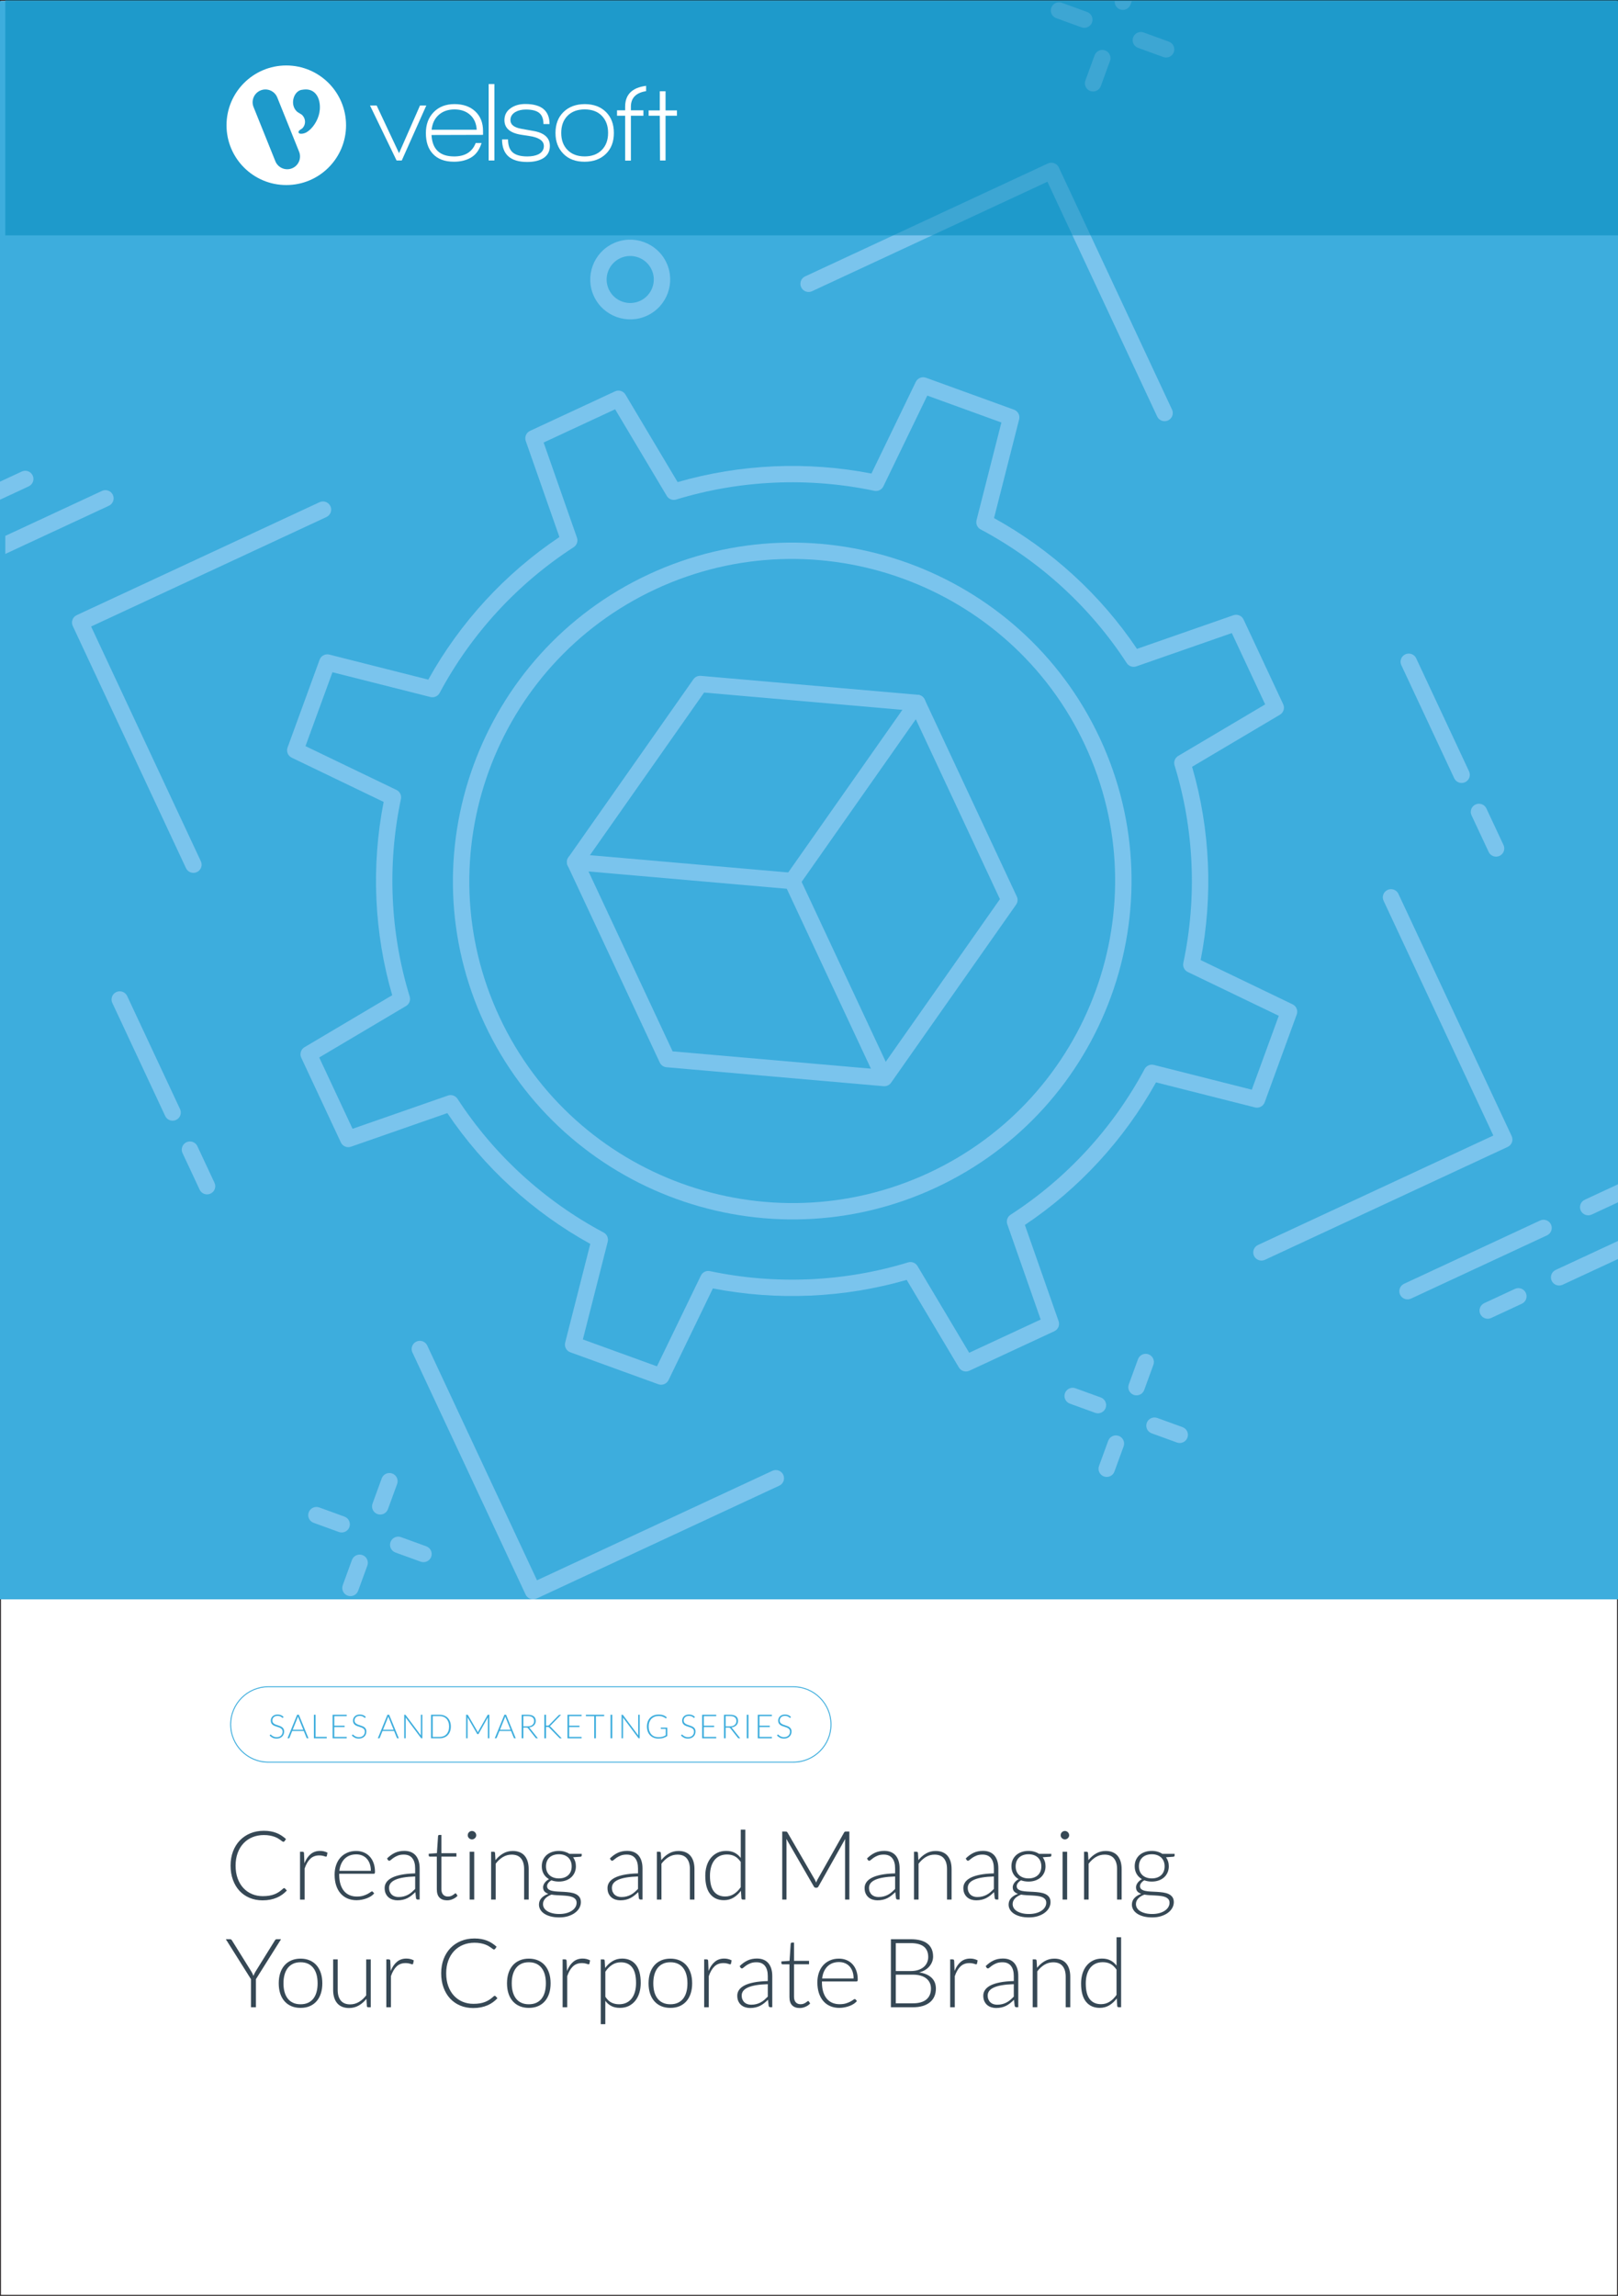 <svg xmlns="http://www.w3.org/2000/svg" x="0px" y="0px" viewBox="0 0 875 1241"><rect x="0" y="0" width="875" height="1241" fill="#333333" stroke="none"/><defs></defs><g><g id="Template"><rect y="0" fill="#FFFFFF" stroke="#231F20" stroke-miterlimit="10" width="875" height="1241"></rect></g><g id="Layer_4"><rect y="0.51" fill="#3DADDD" width="875" height="864.01"></rect><g><path fill="#7AC4ED" d="M570.18,719.59l-45.94,21.35c-2.06,0.96-4.52,0.21-5.68-1.75l-28.23-47.35&#10;&#9;&#9;&#9;&#9;&#9;c-33.92,9.78-70.01,11.37-104.81,4.62l-23.99,49.56c-0.99,2.04-3.37,3.01-5.51,2.23l-47.6-17.27c-2.14-0.78-3.34-3.04-2.78-5.24&#10;&#9;&#9;&#9;&#9;&#9;l13.58-53.35c-31.02-17.12-57.63-41.46-77.31-70.7l-52.1,18.16c-2.15,0.75-4.52-0.25-5.48-2.31l-21.42-45.8&#10;&#9;&#9;&#9;&#9;&#9;c-0.96-2.06-0.2-4.51,1.75-5.67l47.44-28.11c-9.82-33.82-11.42-69.79-4.63-104.48l-49.72-23.92c-2.05-0.99-3.02-3.36-2.24-5.49&#10;&#9;&#9;&#9;&#9;&#9;l17.33-47.46c0.78-2.14,3.06-3.33,5.26-2.77l53.51,13.53c17.18-30.92,41.59-57.45,70.92-77.07l-18.21-51.93&#10;&#9;&#9;&#9;&#9;&#9;c-0.75-2.14,0.25-4.51,2.31-5.46l45.94-21.35c2.06-0.96,4.52-0.21,5.68,1.75l28.2,47.29c33.93-9.79,70.01-11.38,104.81-4.62&#10;&#9;&#9;&#9;&#9;&#9;l23.99-49.56c0.98-2.04,3.37-3.01,5.51-2.23l47.6,17.27c2.14,0.78,3.34,3.04,2.78,5.24l-13.58,53.35&#10;&#9;&#9;&#9;&#9;&#9;c31.01,17.12,57.63,41.46,77.31,70.7l52.16-18.19c2.15-0.75,4.52,0.25,5.48,2.31l21.42,45.8c0.96,2.06,0.2,4.51-1.75,5.67&#10;&#9;&#9;&#9;&#9;&#9;l-47.51,28.15c9.82,33.82,11.41,69.8,4.63,104.48l49.72,23.92c2.05,0.99,3.02,3.36,2.24,5.49l-17.33,47.46&#10;&#9;&#9;&#9;&#9;&#9;c-0.78,2.14-3.06,3.33-5.26,2.77l-53.51-13.53c-17.18,30.92-41.6,57.45-70.92,77.07l18.24,52&#10;&#9;&#9;&#9;&#9;&#9;C573.24,716.27,572.24,718.64,570.18,719.59z M524.13,731.24l38.66-17.97l-18.05-51.48c-0.68-1.92,0.06-4.06,1.77-5.17&#10;&#9;&#9;&#9;&#9;&#9;c30.33-19.6,55.4-46.85,72.49-78.78c0.96-1.79,3.03-2.71,5-2.2l52.96,13.39l14.59-39.94l-49.21-23.68&#10;&#9;&#9;&#9;&#9;&#9;c-1.84-0.89-2.83-2.9-2.41-4.89c7.5-35.41,5.86-72.34-4.74-106.8c-0.6-1.95,0.22-4.06,1.97-5.1l47.03-27.86l-18.03-38.55&#10;&#9;&#9;&#9;&#9;&#9;l-51.64,18c-1.93,0.67-4.07-0.06-5.19-1.77c-19.67-30.25-46.99-55.24-79.02-72.27c-1.8-0.96-2.71-3.02-2.21-4.99l13.44-52.8&#10;&#9;&#9;&#9;&#9;&#9;l-40.07-14.54l-23.75,49.06c-0.89,1.83-2.92,2.82-4.91,2.4c-35.52-7.47-72.57-5.84-107.13,4.72c-1.96,0.6-4.07-0.21-5.11-1.97&#10;&#9;&#9;&#9;&#9;&#9;l-27.92-46.81l-38.66,17.97l18.02,51.41c0.68,1.92-0.06,4.06-1.77,5.17c-30.33,19.6-55.4,46.84-72.49,78.78&#10;&#9;&#9;&#9;&#9;&#9;c-0.96,1.79-3.02,2.7-5,2.2l-52.96-13.39l-14.59,39.94l49.21,23.68c1.83,0.89,2.83,2.9,2.41,4.89&#10;&#9;&#9;&#9;&#9;&#9;c-7.5,35.41-5.86,72.34,4.74,106.8c0.6,1.95-0.22,4.06-1.97,5.1l-46.96,27.83l18.03,38.55l51.57-17.97&#10;&#9;&#9;&#9;&#9;&#9;c1.93-0.67,4.07,0.06,5.19,1.77c19.66,30.25,46.99,55.24,79.02,72.27c1.8,0.96,2.71,3.02,2.21,4.99l-13.44,52.8l40.07,14.54&#10;&#9;&#9;&#9;&#9;&#9;l23.75-49.06c0.88-1.83,2.91-2.82,4.91-2.4c35.52,7.47,72.57,5.84,107.13-4.72c1.96-0.6,4.07,0.21,5.11,1.97L524.13,731.24z"></path><g><path fill="#7AC4ED" d="M421.45,803.07l-131.3,61.04c-2.22,1.03-4.86,0.07-5.89-2.14l-61.23-130.9&#10;&#9;&#9;&#9;&#9;&#9;&#9;c-1.04-2.21-0.07-4.84,2.14-5.88c2.22-1.03,4.86-0.07,5.89,2.14l59.35,126.89l127.28-59.17c2.22-1.03,4.86-0.08,5.89,2.14&#10;&#9;&#9;&#9;&#9;&#9;&#9;S423.67,802.04,421.45,803.07z"></path><path fill="#7AC4ED" d="M631.67,227.27c-2.22,1.03-4.86,0.07-5.89-2.14L566.43,98.24l-127.28,59.17&#10;&#9;&#9;&#9;&#9;&#9;&#9;c-2.22,1.03-4.86,0.07-5.89-2.14c-1.04-2.21-0.07-4.84,2.14-5.87l131.3-61.04c2.22-1.03,4.86-0.07,5.89,2.14l61.23,130.9&#10;&#9;&#9;&#9;&#9;&#9;&#9;C634.85,223.61,633.89,226.24,631.67,227.27z"></path></g><g><path fill="#7AC4ED" d="M815.35,619.96l-131.3,61.04c-2.22,1.03-4.86,0.07-5.89-2.14c-1.04-2.21-0.07-4.84,2.14-5.88&#10;&#9;&#9;&#9;&#9;&#9;&#9;l127.28-59.17l-59.35-126.89c-1.04-2.21-0.07-4.84,2.14-5.87c2.22-1.03,4.86-0.08,5.89,2.14l61.23,130.9&#10;&#9;&#9;&#9;&#9;&#9;&#9;C818.53,616.3,817.57,618.93,815.35,619.96z"></path><path fill="#7AC4ED" d="M106.47,471.42c-2.22,1.03-4.86,0.08-5.89-2.14l-61.23-130.9c-1.04-2.21-0.07-4.84,2.14-5.87&#10;&#9;&#9;&#9;&#9;&#9;&#9;l131.3-61.04c2.22-1.03,4.86-0.07,5.89,2.14c1.04,2.21,0.07,4.84-2.14,5.87L49.27,338.66l59.35,126.89&#10;&#9;&#9;&#9;&#9;&#9;&#9;C109.65,467.76,108.69,470.39,106.47,471.42z"></path></g><g><path fill="#7AC4ED" d="M792.31,422.82c-2.22,1.03-4.86,0.07-5.89-2.14l-28.59-61.11c-1.04-2.21-0.07-4.84,2.14-5.87&#10;&#9;&#9;&#9;&#9;&#9;&#9;s4.86-0.07,5.89,2.14l28.59,61.11C795.49,419.16,794.53,421.79,792.31,422.82z"></path><path fill="#7AC4ED" d="M810.94,462.65c-2.22,1.03-4.86,0.07-5.89-2.14l-9.25-19.77c-1.04-2.21-0.07-4.84,2.14-5.87&#10;&#9;&#9;&#9;&#9;&#9;&#9;c2.22-1.03,4.86-0.07,5.89,2.14l9.25,19.77C814.12,458.99,813.16,461.62,810.94,462.65z"></path></g><g><path fill="#7AC4ED" d="M95.22,605.38c-2.22,1.03-4.86,0.08-5.89-2.14l-28.59-61.11c-1.04-2.21-0.07-4.84,2.14-5.87&#10;&#9;&#9;&#9;&#9;&#9;&#9;c2.22-1.03,4.86-0.08,5.89,2.14l28.59,61.11C98.4,601.72,97.44,604.35,95.22,605.38z"></path><path fill="#7AC4ED" d="M113.85,645.21c-2.22,1.03-4.86,0.08-5.89-2.14l-9.25-19.77c-1.04-2.21-0.07-4.84,2.14-5.87&#10;&#9;&#9;&#9;&#9;&#9;&#9;c2.22-1.03,4.86-0.08,5.89,2.14l9.25,19.77C117.03,641.55,116.07,644.18,113.85,645.21z"></path></g><path fill="#7AC4ED" d="M588.26,14.63c-1.03,0.48-2.24,0.56-3.39,0.15l-13.67-4.96c-2.3-0.84-3.49-3.37-2.65-5.67&#10;&#9;&#9;&#9;&#9;&#9;c0.84-2.29,3.38-3.48,5.68-2.64l13.67,4.96c2.3,0.84,3.49,3.37,2.65,5.67C590.14,13.28,589.29,14.15,588.26,14.63z"></path><path fill="#7AC4ED" d="M632.49,30.68c-1.03,0.48-2.24,0.56-3.39,0.15l-13.66-4.96c-2.3-0.84-3.49-3.37-2.65-5.67&#10;&#9;&#9;&#9;&#9;&#9;c0.84-2.29,3.38-3.48,5.68-2.64l13.66,4.96c2.3,0.84,3.49,3.37,2.65,5.67C634.37,29.33,633.52,30.2,632.49,30.68z"></path><path fill="#7AC4ED" d="M593.01,49.04c-1.03,0.48-2.24,0.56-3.39,0.15c-2.3-0.84-3.49-3.37-2.65-5.67l4.98-13.62&#10;&#9;&#9;&#9;&#9;&#9;c0.84-2.3,3.39-3.47,5.68-2.64c2.3,0.84,3.49,3.37,2.65,5.67l-4.98,13.62C594.88,47.69,594.04,48.56,593.01,49.04z"></path><g><g><path fill="#7AC4ED" d="M595.63,763.55c-1.03,0.48-2.24,0.56-3.39,0.15l-13.66-4.96c-2.3-0.84-3.49-3.37-2.65-5.67&#10;&#9;&#9;&#9;&#9;&#9;&#9;&#9;c0.84-2.29,3.38-3.48,5.68-2.64l13.66,4.96c2.3,0.84,3.49,3.37,2.65,5.67C597.5,762.2,596.66,763.07,595.63,763.55z"></path><path fill="#7AC4ED" d="M639.87,779.6c-1.03,0.48-2.24,0.56-3.39,0.15l-13.66-4.96c-2.3-0.84-3.49-3.37-2.65-5.67&#10;&#9;&#9;&#9;&#9;&#9;&#9;&#9;c0.84-2.29,3.38-3.48,5.68-2.64l13.66,4.96c2.3,0.84,3.49,3.37,2.65,5.67C641.74,778.25,640.9,779.12,639.87,779.6z"></path></g><g><path fill="#7AC4ED" d="M600.38,797.95c-1.03,0.48-2.24,0.56-3.39,0.15c-2.3-0.83-3.49-3.37-2.65-5.67l4.97-13.62&#10;&#9;&#9;&#9;&#9;&#9;&#9;&#9;c0.84-2.29,3.38-3.48,5.68-2.64c2.3,0.83,3.49,3.37,2.65,5.67l-4.97,13.62C602.26,796.61,601.41,797.47,600.38,797.95z"></path><path fill="#7AC4ED" d="M616.49,753.85c-1.03,0.48-2.24,0.56-3.39,0.15c-2.3-0.84-3.49-3.37-2.65-5.67l4.97-13.62&#10;&#9;&#9;&#9;&#9;&#9;&#9;&#9;c0.84-2.29,3.38-3.48,5.68-2.64c2.3,0.84,3.49,3.37,2.65,5.67l-4.97,13.62C618.36,752.51,617.52,753.38,616.49,753.85z"></path></g></g><g><g><path fill="#7AC4ED" d="M186.65,827.97c-1.03,0.48-2.24,0.56-3.39,0.15l-13.66-4.96c-2.3-0.84-3.49-3.37-2.65-5.67&#10;&#9;&#9;&#9;&#9;&#9;&#9;&#9;c0.84-2.29,3.38-3.48,5.68-2.64l13.66,4.96c2.3,0.84,3.49,3.37,2.65,5.67C188.52,826.63,187.68,827.49,186.65,827.97z"></path><path fill="#7AC4ED" d="M230.89,844.02c-1.03,0.48-2.24,0.56-3.39,0.15l-13.66-4.96c-2.3-0.84-3.49-3.37-2.65-5.67&#10;&#9;&#9;&#9;&#9;&#9;&#9;&#9;c0.84-2.29,3.38-3.48,5.68-2.64l13.66,4.96c2.3,0.84,3.49,3.37,2.65,5.67C232.76,842.68,231.92,843.54,230.89,844.02z"></path></g><g><path fill="#7AC4ED" d="M191.4,862.38c-1.03,0.48-2.24,0.56-3.39,0.15c-2.3-0.83-3.49-3.37-2.65-5.67l4.97-13.62&#10;&#9;&#9;&#9;&#9;&#9;&#9;&#9;c0.84-2.29,3.38-3.48,5.68-2.64c2.3,0.83,3.49,3.37,2.65,5.67l-4.97,13.62C193.28,861.03,192.43,861.9,191.4,862.38z"></path><path fill="#7AC4ED" d="M207.5,818.28c-1.03,0.48-2.24,0.56-3.39,0.15c-2.3-0.83-3.49-3.37-2.65-5.67l4.97-13.62&#10;&#9;&#9;&#9;&#9;&#9;&#9;&#9;c0.84-2.29,3.38-3.48,5.68-2.64c2.3,0.83,3.49,3.37,2.65,5.67l-4.97,13.62C209.38,816.93,208.53,817.8,207.5,818.28z"></path></g></g><path fill="#7AC4ED" d="M349.95,170.63c-10.8,5.02-23.69,0.34-28.73-10.43c-5.04-10.77-0.35-23.62,10.45-28.64&#10;&#9;&#9;&#9;&#9;&#9;c10.81-5.02,23.7-0.35,28.74,10.43C365.45,152.75,360.76,165.6,349.95,170.63z M335.42,139.57c-6.37,2.96-9.14,10.54-6.16,16.89&#10;&#9;&#9;&#9;&#9;&#9;c2.97,6.35,10.58,9.11,16.94,6.15c6.37-2.96,9.14-10.54,6.17-16.9S341.79,136.6,335.42,139.57z"></path><path fill="#7AC4ED" d="M836.61,667.77l-73.57,34.2c-2.22,1.03-4.86,0.08-5.89-2.14s-0.07-4.84,2.14-5.88l73.57-34.2&#10;&#9;&#9;&#9;&#9;&#9;c2.22-1.03,4.86-0.07,5.89,2.14C839.79,664.11,838.83,666.74,836.61,667.77z"></path><path fill="#7AC4ED" d="M823,704.73l-16.59,7.71c-2.22,1.03-4.86,0.07-5.89-2.14c-1.04-2.21-0.07-4.84,2.14-5.88l16.59-7.71&#10;&#9;&#9;&#9;&#9;&#9;c2.22-1.03,4.86-0.08,5.89,2.14S825.22,703.7,823,704.73z"></path><g><path fill="#7AC4ED" d="M480.11,586.74c-0.7,0.32-1.47,0.47-2.26,0.4L360.43,576.9c-1.58-0.14-2.96-1.1-3.63-2.54l-49.82-106.5&#10;&#9;&#9;&#9;&#9;&#9;&#9;c-0.67-1.43-0.52-3.11,0.39-4.4l67.61-96.26c0.91-1.3,2.44-2.01,4.02-1.87l117.43,10.24c1.58,0.14,2.96,1.1,3.63,2.54&#10;&#9;&#9;&#9;&#9;&#9;&#9;l49.82,106.5c0.67,1.43,0.52,3.11-0.39,4.4l-67.61,96.26C481.42,585.92,480.81,586.42,480.11,586.74z M363.75,568.31&#10;&#9;&#9;&#9;&#9;&#9;&#9;l112.32,9.8l64.68-92.08L493.1,384.16l-112.33-9.8l-64.67,92.08L363.75,568.31z M545.85,486.48l0.05-0.02L545.85,486.48z"></path><path fill="#7AC4ED" d="M430.3,480.24c-1.39,0.65-3.08,0.56-4.42-0.38c-2.01-1.4-2.49-4.16-1.09-6.16l67.61-96.26&#10;&#9;&#9;&#9;&#9;&#9;&#9;c1.41-2.01,4.17-2.48,6.18-1.09c2.01,1.4,2.49,4.16,1.09,6.16l-67.61,96.26C431.59,479.43,430.98,479.93,430.3,480.24z"></path><path fill="#7AC4ED" d="M430.29,480.25c-0.68,0.32-1.45,0.46-2.26,0.39L310.61,470.4c-2.44-0.21-4.24-2.36-4.03-4.79&#10;&#9;&#9;&#9;&#9;&#9;&#9;c0.21-2.43,2.35-4.23,4.8-4.02l117.42,10.24c2.44,0.21,4.24,2.36,4.03,4.79C432.7,478.25,431.68,479.6,430.29,480.25z"></path><path fill="#7AC4ED" d="M480.03,586.56c-2.22,1.03-4.86,0.08-5.89-2.14L424.4,478.1c-1.04-2.21-0.07-4.84,2.14-5.87&#10;&#9;&#9;&#9;&#9;&#9;&#9;s4.86-0.07,5.89,2.14l49.73,106.32C483.21,582.9,482.25,585.53,480.03,586.56z"></path></g><path fill="#7AC4ED" d="M505.98,642.04c-91.71,42.63-201.11,2.93-243.87-88.49c-42.76-91.43-2.95-200.49,88.76-243.12&#10;&#9;&#9;&#9;&#9;&#9;c91.71-42.63,201.11-2.94,243.87,88.49C637.51,490.34,597.69,599.41,505.98,642.04z M354.62,318.44&#10;&#9;&#9;&#9;&#9;&#9;c-87.27,40.57-125.17,144.36-84.47,231.37c40.7,87.01,144.81,124.78,232.08,84.21c87.28-40.57,125.17-144.37,84.47-231.37&#10;&#9;&#9;&#9;&#9;&#9;C546.01,315.65,441.89,277.87,354.62,318.44z"></path><path fill="#7AC4ED" d="M602.84,0.51c-0.19,1.96,0.94,3.87,2.88,4.57c1.15,0.42,2.36,0.33,3.39-0.15&#10;&#9;&#9;&#9;&#9;&#9;c1.03-0.48,1.87-1.35,2.29-2.49l0.7-1.93H602.84z"></path><path fill="#7AC4ED" d="M61.04,267.5c-1.04-2.21-3.67-3.17-5.89-2.14l-52.27,24.3v9.76l56.02-26.04&#10;&#9;&#9;&#9;&#9;&#9;C61.11,272.34,62.07,269.71,61.04,267.5z"></path><path fill="#7AC4ED" d="M17.67,257.02c-1.04-2.21-3.67-3.17-5.89-2.14L0,260.36v9.76l15.53-7.22&#10;&#9;&#9;&#9;&#9;&#9;C17.75,261.86,18.71,259.23,17.67,257.02z"></path><path fill="#7AC4ED" d="M875,640.16l-17.99,8.37c-2.22,1.03-3.18,3.66-2.14,5.87c1.04,2.21,3.67,3.17,5.89,2.14l14.25-6.62&#10;&#9;&#9;&#9;&#9;&#9;V640.16z"></path><path fill="#7AC4ED" d="M875,670.8l-33.72,15.67c-2.22,1.03-3.18,3.66-2.14,5.87c1.04,2.21,3.67,3.17,5.89,2.14L875,680.56&#10;&#9;&#9;&#9;&#9;&#9;V670.8z"></path></g><path fill="#3DADDD" d="M429.02,952.8H145.11c-11.38,0-20.64-9.26-20.64-20.64c0-11.38,9.26-20.64,20.64-20.64h283.91&#10;&#9;&#9;&#9;&#9;c11.38,0,20.64,9.26,20.64,20.64C449.66,943.54,440.4,952.8,429.02,952.8z M145.11,912.03c-11.09,0-20.12,9.03-20.12,20.12&#10;&#9;&#9;&#9;&#9;c0,11.1,9.03,20.12,20.12,20.12h283.91c11.09,0,20.12-9.03,20.12-20.12c0-11.09-9.03-20.12-20.12-20.12H145.11z"></path><g><path fill="#364855" d="M153.65,1020.62c0.17,0,0.32,0.06,0.44,0.18l1.04,1.12c-0.76,0.81-1.59,1.55-2.49,2.2&#10;&#9;&#9;&#9;&#9;&#9;c-0.9,0.65-1.88,1.2-2.95,1.66s-2.23,0.81-3.51,1.07c-1.27,0.25-2.67,0.38-4.2,0.38c-2.55,0-4.88-0.45-7-1.34&#10;&#9;&#9;&#9;&#9;&#9;c-2.12-0.89-3.94-2.16-5.46-3.79c-1.52-1.64-2.7-3.62-3.55-5.94c-0.85-2.32-1.27-4.9-1.27-7.74c0-2.79,0.44-5.34,1.31-7.64&#10;&#9;&#9;&#9;&#9;&#9;c0.87-2.3,2.1-4.28,3.69-5.94c1.59-1.65,3.48-2.94,5.69-3.85c2.21-0.91,4.65-1.36,7.31-1.36c1.33,0,2.56,0.1,3.66,0.3&#10;&#9;&#9;&#9;&#9;&#9;c1.11,0.2,2.14,0.49,3.1,0.86s1.87,0.84,2.72,1.39c0.85,0.55,1.68,1.2,2.49,1.92l-0.81,1.17c-0.14,0.21-0.36,0.31-0.65,0.31&#10;&#9;&#9;&#9;&#9;&#9;c-0.16,0-0.35-0.09-0.6-0.27c-0.24-0.18-0.55-0.41-0.92-0.68c-0.37-0.27-0.82-0.56-1.35-0.88c-0.53-0.32-1.16-0.61-1.88-0.88&#10;&#9;&#9;&#9;&#9;&#9;c-0.73-0.27-1.57-0.49-2.52-0.67c-0.95-0.18-2.04-0.27-3.25-0.27c-2.23,0-4.29,0.39-6.16,1.16c-1.87,0.77-3.48,1.87-4.83,3.3&#10;&#9;&#9;&#9;&#9;&#9;c-1.35,1.43-2.4,3.16-3.16,5.2c-0.75,2.04-1.13,4.32-1.13,6.85c0,2.6,0.37,4.92,1.12,6.96c0.74,2.04,1.78,3.77,3.09,5.18&#10;&#9;&#9;&#9;&#9;&#9;s2.87,2.49,4.66,3.25c1.79,0.75,3.74,1.13,5.83,1.13c1.32,0,2.49-0.09,3.52-0.26c1.03-0.17,1.98-0.43,2.85-0.78&#10;&#9;&#9;&#9;&#9;&#9;c0.87-0.35,1.67-0.77,2.42-1.27c0.74-0.5,1.48-1.09,2.21-1.77c0.09-0.07,0.17-0.13,0.25-0.17S153.55,1020.62,153.65,1020.62z"></path><path fill="#364855" d="M162.25,1026.81v-25.86h1.3c0.29,0,0.51,0.06,0.64,0.18c0.13,0.12,0.2,0.33,0.22,0.62l0.21,5.46&#10;&#9;&#9;&#9;&#9;&#9;c0.83-2.1,1.94-3.74,3.33-4.92c1.39-1.19,3.09-1.78,5.12-1.78c0.78,0,1.5,0.08,2.16,0.25c0.66,0.16,1.28,0.4,1.87,0.71&#10;&#9;&#9;&#9;&#9;&#9;l-0.34,1.72c-0.05,0.28-0.23,0.42-0.52,0.42c-0.1,0-0.25-0.03-0.44-0.1c-0.19-0.07-0.43-0.15-0.71-0.23&#10;&#9;&#9;&#9;&#9;&#9;c-0.29-0.09-0.64-0.16-1.05-0.23c-0.42-0.07-0.89-0.1-1.43-0.1c-1.96,0-3.56,0.61-4.82,1.82c-1.26,1.21-2.27,2.96-3.05,5.25&#10;&#9;&#9;&#9;&#9;&#9;v16.81H162.25z"></path><path fill="#364855" d="M192.63,1000.54c1.46,0,2.8,0.25,4.04,0.75c1.24,0.5,2.31,1.23,3.22,2.2c0.91,0.96,1.62,2.14,2.13,3.55&#10;&#9;&#9;&#9;&#9;&#9;c0.51,1.4,0.77,3.01,0.77,4.83c0,0.38-0.06,0.64-0.17,0.78c-0.11,0.14-0.29,0.21-0.53,0.21h-18.66v0.49&#10;&#9;&#9;&#9;&#9;&#9;c0,1.94,0.23,3.65,0.68,5.12c0.45,1.47,1.09,2.71,1.92,3.7c0.83,1,1.84,1.75,3.01,2.25c1.18,0.5,2.49,0.75,3.95,0.75&#10;&#9;&#9;&#9;&#9;&#9;c1.3,0,2.43-0.14,3.38-0.43c0.95-0.29,1.75-0.61,2.4-0.96c0.65-0.35,1.17-0.68,1.55-0.96c0.38-0.29,0.66-0.43,0.83-0.43&#10;&#9;&#9;&#9;&#9;&#9;c0.23,0,0.4,0.09,0.52,0.26l0.68,0.83c-0.42,0.52-0.97,1-1.65,1.46c-0.68,0.45-1.45,0.84-2.29,1.16&#10;&#9;&#9;&#9;&#9;&#9;c-0.84,0.32-1.74,0.58-2.7,0.77s-1.93,0.29-2.9,0.29c-1.77,0-3.38-0.31-4.83-0.92c-1.46-0.61-2.7-1.51-3.75-2.69&#10;&#9;&#9;&#9;&#9;&#9;c-1.04-1.18-1.85-2.62-2.42-4.33c-0.57-1.71-0.85-3.66-0.85-5.86c0-1.85,0.26-3.56,0.79-5.13c0.53-1.57,1.29-2.92,2.29-4.05&#10;&#9;&#9;&#9;&#9;&#9;c1-1.13,2.22-2.02,3.66-2.66C189.15,1000.86,190.79,1000.54,192.63,1000.54z M192.67,1002.38c-1.33,0-2.53,0.21-3.58,0.62&#10;&#9;&#9;&#9;&#9;&#9;c-1.06,0.42-1.97,1.01-2.74,1.79c-0.77,0.78-1.39,1.71-1.87,2.81c-0.48,1.09-0.79,2.31-0.95,3.66h17.02&#10;&#9;&#9;&#9;&#9;&#9;c0-1.39-0.19-2.63-0.57-3.73c-0.38-1.1-0.92-2.03-1.61-2.79c-0.69-0.76-1.52-1.35-2.49-1.75S193.84,1002.38,192.67,1002.38z"></path><path fill="#364855" d="M225.94,1026.81c-0.52,0-0.84-0.24-0.96-0.73l-0.36-3.3c-0.71,0.69-1.42,1.32-2.12,1.87&#10;&#9;&#9;&#9;&#9;&#9;c-0.7,0.55-1.43,1.02-2.2,1.4c-0.76,0.38-1.58,0.67-2.47,0.87c-0.88,0.2-1.85,0.3-2.91,0.3c-0.88,0-1.74-0.13-2.57-0.39&#10;&#9;&#9;&#9;&#9;&#9;s-1.57-0.66-2.21-1.2c-0.64-0.54-1.16-1.23-1.55-2.07c-0.39-0.84-0.58-1.85-0.58-3.03c0-1.09,0.31-2.1,0.94-3.04&#10;&#9;&#9;&#9;&#9;&#9;s1.6-1.75,2.92-2.44c1.33-0.69,3.03-1.25,5.12-1.66c2.09-0.42,4.59-0.66,7.52-0.73v-2.7c0-2.39-0.52-4.23-1.55-5.52&#10;&#9;&#9;&#9;&#9;&#9;c-1.03-1.29-2.56-1.94-4.59-1.94c-1.25,0-2.31,0.17-3.18,0.52c-0.88,0.35-1.62,0.73-2.22,1.14c-0.61,0.42-1.1,0.8-1.48,1.14&#10;&#9;&#9;&#9;&#9;&#9;c-0.38,0.35-0.7,0.52-0.96,0.52c-0.35,0-0.61-0.16-0.78-0.47l-0.44-0.75c1.35-1.35,2.77-2.37,4.26-3.07&#10;&#9;&#9;&#9;&#9;&#9;c1.49-0.69,3.18-1.04,5.07-1.04c1.39,0,2.6,0.22,3.64,0.66c1.04,0.44,1.9,1.07,2.59,1.9c0.68,0.82,1.2,1.82,1.55,2.99&#10;&#9;&#9;&#9;&#9;&#9;c0.35,1.17,0.52,2.47,0.52,3.91v16.84H225.94z M215.55,1025.43c1,0,1.93-0.11,2.77-0.33c0.84-0.22,1.62-0.52,2.34-0.91&#10;&#9;&#9;&#9;&#9;&#9;c0.72-0.39,1.39-0.85,2.01-1.39c0.62-0.54,1.24-1.12,1.85-1.74v-6.73c-2.46,0.07-4.58,0.26-6.35,0.56&#10;&#9;&#9;&#9;&#9;&#9;c-1.78,0.3-3.24,0.71-4.39,1.23c-1.15,0.52-2,1.14-2.55,1.86c-0.55,0.72-0.82,1.54-0.82,2.46c0,0.87,0.14,1.62,0.43,2.25&#10;&#9;&#9;&#9;&#9;&#9;c0.29,0.63,0.66,1.15,1.13,1.56s1.01,0.71,1.64,0.9S214.87,1025.43,215.55,1025.43z"></path><path fill="#364855" d="M241.77,1027.22c-1.75,0-3.11-0.49-4.08-1.46c-0.97-0.97-1.46-2.47-1.46-4.5v-17.67h-3.72&#10;&#9;&#9;&#9;&#9;&#9;c-0.19,0-0.35-0.05-0.47-0.16c-0.12-0.1-0.18-0.25-0.18-0.44v-0.96l4.42-0.31l0.62-9.25c0.02-0.16,0.08-0.29,0.19-0.42&#10;&#9;&#9;&#9;&#9;&#9;c0.11-0.12,0.26-0.18,0.45-0.18h1.16v9.87h8.13v1.84h-8.13v17.54c0,0.71,0.09,1.32,0.27,1.83c0.18,0.51,0.43,0.93,0.75,1.26&#10;&#9;&#9;&#9;&#9;&#9;c0.32,0.33,0.7,0.57,1.13,0.73c0.43,0.16,0.9,0.23,1.4,0.23c0.62,0,1.16-0.09,1.61-0.27c0.45-0.18,0.84-0.38,1.17-0.6&#10;&#9;&#9;&#9;&#9;&#9;c0.33-0.22,0.6-0.42,0.81-0.6c0.21-0.18,0.37-0.27,0.49-0.27c0.14,0,0.28,0.09,0.42,0.26l0.68,1.09&#10;&#9;&#9;&#9;&#9;&#9;c-0.66,0.73-1.49,1.31-2.51,1.75C243.91,1027,242.86,1027.22,241.77,1027.22z"></path><path fill="#364855" d="M257.54,992.04c0,0.31-0.06,0.6-0.19,0.87s-0.3,0.51-0.51,0.71c-0.21,0.21-0.45,0.37-0.73,0.49&#10;&#9;&#9;&#9;&#9;&#9;c-0.28,0.12-0.57,0.18-0.88,0.18c-0.31,0-0.61-0.06-0.88-0.18s-0.52-0.29-0.73-0.49c-0.21-0.21-0.37-0.45-0.49-0.71&#10;&#9;&#9;&#9;&#9;&#9;s-0.18-0.56-0.18-0.87c0-0.31,0.06-0.61,0.18-0.9c0.12-0.29,0.29-0.53,0.49-0.74c0.21-0.21,0.45-0.37,0.73-0.49&#10;&#9;&#9;&#9;&#9;&#9;c0.28-0.12,0.57-0.18,0.88-0.18c0.31,0,0.61,0.06,0.88,0.18c0.28,0.12,0.52,0.29,0.73,0.49c0.21,0.21,0.38,0.46,0.51,0.74&#10;&#9;&#9;&#9;&#9;&#9;C257.47,991.43,257.54,991.73,257.54,992.04z M256.45,1000.95v25.86h-2.47v-25.86H256.45z"></path><path fill="#364855" d="M265.59,1026.81v-25.86h1.35c0.45,0,0.71,0.22,0.78,0.65l0.23,3.9c1.18-1.49,2.55-2.69,4.12-3.6&#10;&#9;&#9;&#9;&#9;&#9;c1.57-0.91,3.31-1.36,5.24-1.36c1.42,0,2.67,0.23,3.75,0.68c1.08,0.45,1.98,1.1,2.69,1.95c0.71,0.85,1.25,1.87,1.61,3.07&#10;&#9;&#9;&#9;&#9;&#9;s0.55,2.55,0.55,4.05v16.53h-2.47v-16.53c0-2.43-0.55-4.33-1.66-5.7c-1.11-1.38-2.81-2.07-5.09-2.07c-1.7,0-3.27,0.44-4.73,1.31&#10;&#9;&#9;&#9;&#9;&#9;c-1.46,0.88-2.75,2.08-3.9,3.6v19.38H265.59z"></path><path fill="#364855" d="M302.23,1000.51c1.13,0,2.17,0.14,3.13,0.42c0.96,0.28,1.82,0.67,2.59,1.17h6.63v0.86&#10;&#9;&#9;&#9;&#9;&#9;c0,0.43-0.24,0.67-0.73,0.7l-3.92,0.29c0.48,0.66,0.86,1.4,1.12,2.22c0.26,0.82,0.39,1.7,0.39,2.64c0,1.25-0.23,2.38-0.68,3.39&#10;&#9;&#9;&#9;&#9;&#9;c-0.45,1.01-1.08,1.88-1.88,2.6c-0.81,0.72-1.77,1.28-2.9,1.68c-1.13,0.4-2.37,0.6-3.74,0.6c-1.49,0-2.84-0.23-4.05-0.68&#10;&#9;&#9;&#9;&#9;&#9;c-0.73,0.42-1.3,0.91-1.72,1.48c-0.42,0.57-0.62,1.13-0.62,1.66c0,0.74,0.26,1.32,0.78,1.71c0.52,0.4,1.21,0.69,2.07,0.87&#10;&#9;&#9;&#9;&#9;&#9;c0.86,0.18,1.84,0.3,2.94,0.35c1.1,0.05,2.22,0.11,3.35,0.17c1.13,0.06,2.25,0.17,3.35,0.33s2.08,0.43,2.94,0.82&#10;&#9;&#9;&#9;&#9;&#9;s1.55,0.94,2.07,1.64c0.52,0.7,0.78,1.63,0.78,2.79c0,1.07-0.27,2.1-0.81,3.09c-0.54,0.99-1.31,1.86-2.33,2.62&#10;&#9;&#9;&#9;&#9;&#9;c-1.01,0.76-2.24,1.37-3.68,1.83s-3.05,0.69-4.83,0.69c-1.82,0-3.41-0.19-4.78-0.56c-1.37-0.37-2.52-0.88-3.44-1.51&#10;&#9;&#9;&#9;&#9;&#9;c-0.93-0.63-1.62-1.36-2.09-2.2c-0.47-0.83-0.7-1.71-0.7-2.65c0-1.37,0.45-2.55,1.35-3.53c0.9-0.99,2.14-1.75,3.72-2.29&#10;&#9;&#9;&#9;&#9;&#9;c-0.87-0.29-1.56-0.72-2.07-1.27c-0.51-0.55-0.77-1.33-0.77-2.31c0-0.36,0.07-0.75,0.21-1.14c0.14-0.4,0.35-0.79,0.62-1.18&#10;&#9;&#9;&#9;&#9;&#9;c0.28-0.39,0.61-0.76,1-1.1s0.84-0.66,1.36-0.94c-1.23-0.71-2.19-1.65-2.87-2.83c-0.68-1.18-1.03-2.56-1.03-4.13&#10;&#9;&#9;&#9;&#9;&#9;c0-1.25,0.22-2.38,0.66-3.39c0.44-1.01,1.07-1.88,1.87-2.61s1.78-1.29,2.92-1.69S300.85,1000.51,302.23,1000.51z&#10;&#9;&#9;&#9;&#9;&#9; M311.82,1028.55c0-0.81-0.21-1.47-0.64-1.96c-0.42-0.49-0.99-0.88-1.7-1.16s-1.53-0.47-2.46-0.58c-0.93-0.11-1.9-0.2-2.91-0.25&#10;&#9;&#9;&#9;&#9;&#9;c-1.01-0.05-2.03-0.1-3.05-0.16c-1.02-0.05-1.98-0.16-2.86-0.31c-0.66,0.26-1.27,0.56-1.83,0.9s-1.04,0.72-1.44,1.14&#10;&#9;&#9;&#9;&#9;&#9;c-0.4,0.42-0.71,0.89-0.94,1.4c-0.23,0.51-0.34,1.07-0.34,1.68c0,0.76,0.19,1.47,0.58,2.12c0.39,0.65,0.96,1.21,1.72,1.69&#10;&#9;&#9;&#9;&#9;&#9;c0.75,0.48,1.68,0.85,2.77,1.13c1.09,0.28,2.35,0.42,3.77,0.42c1.32,0,2.54-0.15,3.68-0.44s2.12-0.71,2.96-1.25&#10;&#9;&#9;&#9;&#9;&#9;c0.84-0.54,1.5-1.18,1.98-1.92C311.58,1030.25,311.82,1029.43,311.82,1028.55z M302.23,1015.37c1.11,0,2.1-0.16,2.96-0.48&#10;&#9;&#9;&#9;&#9;&#9;c0.87-0.32,1.59-0.77,2.18-1.34c0.59-0.57,1.03-1.25,1.34-2.05c0.3-0.8,0.45-1.68,0.45-2.65c0-0.97-0.16-1.86-0.47-2.66&#10;&#9;&#9;&#9;&#9;&#9;s-0.77-1.49-1.36-2.07c-0.6-0.57-1.33-1.01-2.18-1.33c-0.86-0.31-1.83-0.47-2.92-0.47s-2.07,0.16-2.94,0.47&#10;&#9;&#9;&#9;&#9;&#9;c-0.87,0.31-1.6,0.75-2.2,1.33c-0.6,0.57-1.05,1.26-1.36,2.07c-0.31,0.81-0.47,1.69-0.47,2.66c0,0.97,0.16,1.85,0.47,2.65&#10;&#9;&#9;&#9;&#9;&#9;c0.31,0.8,0.77,1.48,1.36,2.05c0.6,0.57,1.33,1.02,2.2,1.34S301.14,1015.37,302.23,1015.37z"></path><path fill="#364855" d="M346.46,1026.81c-0.52,0-0.84-0.24-0.96-0.73l-0.36-3.3c-0.71,0.69-1.42,1.32-2.12,1.87&#10;&#9;&#9;&#9;&#9;&#9;c-0.7,0.55-1.43,1.02-2.2,1.4c-0.76,0.38-1.58,0.67-2.47,0.87c-0.88,0.2-1.85,0.3-2.91,0.3c-0.88,0-1.74-0.13-2.57-0.39&#10;&#9;&#9;&#9;&#9;&#9;s-1.57-0.66-2.21-1.2c-0.64-0.54-1.16-1.23-1.55-2.07c-0.39-0.84-0.58-1.85-0.58-3.03c0-1.09,0.31-2.1,0.94-3.04&#10;&#9;&#9;&#9;&#9;&#9;s1.6-1.75,2.92-2.44c1.33-0.69,3.03-1.25,5.12-1.66c2.09-0.42,4.59-0.66,7.52-0.73v-2.7c0-2.39-0.52-4.23-1.55-5.52&#10;&#9;&#9;&#9;&#9;&#9;c-1.03-1.29-2.56-1.94-4.59-1.94c-1.25,0-2.31,0.17-3.18,0.52c-0.88,0.35-1.62,0.73-2.22,1.14c-0.61,0.42-1.1,0.8-1.48,1.14&#10;&#9;&#9;&#9;&#9;&#9;c-0.38,0.35-0.7,0.52-0.96,0.52c-0.35,0-0.61-0.16-0.78-0.47l-0.44-0.75c1.35-1.35,2.77-2.37,4.26-3.07&#10;&#9;&#9;&#9;&#9;&#9;c1.49-0.69,3.18-1.04,5.07-1.04c1.39,0,2.6,0.22,3.64,0.66c1.04,0.44,1.9,1.07,2.59,1.9c0.68,0.82,1.2,1.82,1.55,2.99&#10;&#9;&#9;&#9;&#9;&#9;c0.35,1.17,0.52,2.47,0.52,3.91v16.84H346.46z M336.06,1025.43c1,0,1.93-0.11,2.77-0.33c0.84-0.22,1.62-0.52,2.34-0.91&#10;&#9;&#9;&#9;&#9;&#9;c0.72-0.39,1.39-0.85,2.01-1.39c0.62-0.54,1.24-1.12,1.85-1.74v-6.73c-2.46,0.07-4.58,0.26-6.35,0.56&#10;&#9;&#9;&#9;&#9;&#9;c-1.78,0.3-3.24,0.71-4.39,1.23c-1.15,0.52-2,1.14-2.55,1.86c-0.55,0.72-0.82,1.54-0.82,2.46c0,0.87,0.14,1.62,0.43,2.25&#10;&#9;&#9;&#9;&#9;&#9;c0.29,0.63,0.66,1.15,1.13,1.56s1.01,0.71,1.64,0.9S335.39,1025.43,336.06,1025.43z"></path><path fill="#364855" d="M355.24,1026.81v-25.86h1.35c0.45,0,0.71,0.22,0.78,0.65l0.23,3.9c1.18-1.49,2.55-2.69,4.12-3.6&#10;&#9;&#9;&#9;&#9;&#9;c1.57-0.91,3.31-1.36,5.24-1.36c1.42,0,2.67,0.23,3.75,0.68c1.08,0.45,1.98,1.1,2.69,1.95c0.71,0.85,1.25,1.87,1.61,3.07&#10;&#9;&#9;&#9;&#9;&#9;s0.55,2.55,0.55,4.05v16.53h-2.47v-16.53c0-2.43-0.55-4.33-1.66-5.7c-1.11-1.38-2.81-2.07-5.09-2.07c-1.7,0-3.27,0.44-4.73,1.31&#10;&#9;&#9;&#9;&#9;&#9;c-1.46,0.88-2.75,2.08-3.9,3.6v19.38H355.24z"></path><path fill="#364855" d="M401.69,1026.81c-0.43,0-0.68-0.22-0.74-0.68l-0.26-4.08c-1.15,1.56-2.48,2.8-4.02,3.72&#10;&#9;&#9;&#9;&#9;&#9;s-3.26,1.38-5.16,1.38c-3.17,0-5.65-1.1-7.43-3.3c-1.78-2.2-2.67-5.5-2.67-9.9c0-1.89,0.25-3.65,0.74-5.29&#10;&#9;&#9;&#9;&#9;&#9;c0.49-1.64,1.22-3.06,2.19-4.26s2.14-2.15,3.54-2.85c1.4-0.69,3.01-1.04,4.83-1.04c1.75,0,3.27,0.32,4.55,0.97&#10;&#9;&#9;&#9;&#9;&#9;c1.28,0.65,2.39,1.6,3.33,2.84V989h2.47v37.81H401.69z M392.2,1025.14c1.72,0,3.27-0.44,4.66-1.33&#10;&#9;&#9;&#9;&#9;&#9;c1.39-0.88,2.63-2.11,3.72-3.69v-13.64c-1.01-1.47-2.11-2.51-3.32-3.12c-1.21-0.61-2.57-0.91-4.1-0.91&#10;&#9;&#9;&#9;&#9;&#9;c-1.53,0-2.86,0.28-4.01,0.83s-2.1,1.34-2.88,2.35c-0.77,1.01-1.35,2.23-1.74,3.64c-0.39,1.41-0.59,2.97-0.59,4.67&#10;&#9;&#9;&#9;&#9;&#9;c0,3.85,0.71,6.67,2.13,8.48C387.51,1024.24,389.55,1025.14,392.2,1025.14z"></path><path fill="#364855" d="M441.35,1017.66c0.1-0.28,0.21-0.55,0.32-0.82c0.11-0.27,0.24-0.52,0.38-0.77l14.45-25.54&#10;&#9;&#9;&#9;&#9;&#9;c0.14-0.22,0.28-0.36,0.42-0.42s0.33-0.08,0.57-0.08h1.84v36.77H457v-31.34c0-0.45,0.03-0.93,0.08-1.43l-14.47,25.7&#10;&#9;&#9;&#9;&#9;&#9;c-0.24,0.45-0.59,0.68-1.04,0.68h-0.42c-0.43,0-0.78-0.22-1.04-0.68l-14.86-25.72c0.05,0.5,0.08,0.99,0.08,1.46v31.34h-2.31&#10;&#9;&#9;&#9;&#9;&#9;v-36.77h1.82c0.24,0,0.44,0.03,0.58,0.08s0.29,0.19,0.43,0.42l14.84,25.57C440.94,1016.59,441.16,1017.11,441.35,1017.66z"></path><path fill="#364855" d="M485.5,1026.81c-0.52,0-0.84-0.24-0.96-0.73l-0.36-3.3c-0.71,0.69-1.42,1.32-2.12,1.87&#10;&#9;&#9;&#9;&#9;&#9;c-0.7,0.55-1.43,1.02-2.2,1.4c-0.76,0.38-1.58,0.67-2.47,0.87c-0.88,0.2-1.85,0.3-2.91,0.3c-0.88,0-1.74-0.13-2.57-0.39&#10;&#9;&#9;&#9;&#9;&#9;c-0.83-0.26-1.57-0.66-2.21-1.2s-1.16-1.23-1.55-2.07c-0.39-0.84-0.58-1.85-0.58-3.03c0-1.09,0.31-2.1,0.94-3.04&#10;&#9;&#9;&#9;&#9;&#9;s1.6-1.75,2.92-2.44c1.33-0.69,3.03-1.25,5.12-1.66c2.09-0.42,4.59-0.66,7.52-0.73v-2.7c0-2.39-0.52-4.23-1.55-5.52&#10;&#9;&#9;&#9;&#9;&#9;c-1.03-1.29-2.56-1.94-4.59-1.94c-1.25,0-2.31,0.17-3.18,0.52c-0.88,0.35-1.62,0.73-2.22,1.14c-0.61,0.42-1.1,0.8-1.48,1.14&#10;&#9;&#9;&#9;&#9;&#9;c-0.38,0.35-0.7,0.52-0.96,0.52c-0.35,0-0.61-0.16-0.78-0.47l-0.44-0.75c1.35-1.35,2.77-2.37,4.26-3.07&#10;&#9;&#9;&#9;&#9;&#9;c1.49-0.69,3.18-1.04,5.07-1.04c1.39,0,2.6,0.22,3.64,0.66c1.04,0.44,1.9,1.07,2.59,1.9s1.2,1.82,1.55,2.99&#10;&#9;&#9;&#9;&#9;&#9;c0.35,1.17,0.52,2.47,0.52,3.91v16.84H485.5z M475.11,1025.43c1,0,1.93-0.11,2.77-0.33c0.84-0.22,1.62-0.52,2.34-0.91&#10;&#9;&#9;&#9;&#9;&#9;s1.39-0.85,2.01-1.39c0.62-0.54,1.24-1.12,1.84-1.74v-6.73c-2.46,0.07-4.58,0.26-6.35,0.56c-1.78,0.3-3.24,0.71-4.39,1.23&#10;&#9;&#9;&#9;&#9;&#9;s-2,1.14-2.55,1.86c-0.54,0.72-0.82,1.54-0.82,2.46c0,0.87,0.14,1.62,0.43,2.25c0.29,0.63,0.66,1.15,1.13,1.56&#10;&#9;&#9;&#9;&#9;&#9;s1.01,0.71,1.64,0.9S474.43,1025.43,475.11,1025.43z"></path><path fill="#364855" d="M494.29,1026.81v-25.86h1.35c0.45,0,0.71,0.22,0.78,0.65l0.23,3.9c1.18-1.49,2.55-2.69,4.12-3.6&#10;&#9;&#9;&#9;&#9;&#9;c1.57-0.91,3.31-1.36,5.24-1.36c1.42,0,2.67,0.23,3.75,0.68c1.08,0.45,1.98,1.1,2.69,1.95s1.25,1.87,1.61,3.07&#10;&#9;&#9;&#9;&#9;&#9;s0.55,2.55,0.55,4.05v16.53h-2.47v-16.53c0-2.43-0.55-4.33-1.66-5.7s-2.81-2.07-5.09-2.07c-1.7,0-3.27,0.44-4.73,1.31&#10;&#9;&#9;&#9;&#9;&#9;c-1.46,0.88-2.75,2.08-3.9,3.6v19.38H494.29z"></path><path fill="#364855" d="M538.9,1026.81c-0.52,0-0.84-0.24-0.96-0.73l-0.36-3.3c-0.71,0.69-1.42,1.32-2.12,1.87&#10;&#9;&#9;&#9;&#9;&#9;c-0.7,0.55-1.43,1.02-2.2,1.4c-0.76,0.38-1.58,0.67-2.47,0.87c-0.88,0.2-1.85,0.3-2.91,0.3c-0.88,0-1.74-0.13-2.57-0.39&#10;&#9;&#9;&#9;&#9;&#9;c-0.83-0.26-1.57-0.66-2.21-1.2s-1.16-1.23-1.55-2.07c-0.39-0.84-0.58-1.85-0.58-3.03c0-1.09,0.31-2.1,0.94-3.04&#10;&#9;&#9;&#9;&#9;&#9;s1.6-1.75,2.92-2.44c1.33-0.69,3.03-1.25,5.12-1.66c2.09-0.42,4.59-0.66,7.52-0.73v-2.7c0-2.39-0.52-4.23-1.55-5.52&#10;&#9;&#9;&#9;&#9;&#9;c-1.03-1.29-2.56-1.94-4.59-1.94c-1.25,0-2.31,0.17-3.18,0.52c-0.88,0.35-1.62,0.73-2.22,1.14c-0.61,0.42-1.1,0.8-1.48,1.14&#10;&#9;&#9;&#9;&#9;&#9;c-0.38,0.35-0.7,0.52-0.96,0.52c-0.35,0-0.61-0.16-0.78-0.47l-0.44-0.75c1.35-1.35,2.77-2.37,4.26-3.07&#10;&#9;&#9;&#9;&#9;&#9;c1.49-0.69,3.18-1.04,5.07-1.04c1.39,0,2.6,0.22,3.64,0.66c1.04,0.44,1.9,1.07,2.59,1.9s1.2,1.82,1.55,2.99&#10;&#9;&#9;&#9;&#9;&#9;c0.35,1.17,0.52,2.47,0.52,3.91v16.84H538.9z M528.51,1025.43c1,0,1.93-0.11,2.77-0.33c0.84-0.22,1.62-0.52,2.34-0.91&#10;&#9;&#9;&#9;&#9;&#9;s1.39-0.85,2.01-1.39c0.62-0.54,1.24-1.12,1.84-1.74v-6.73c-2.46,0.07-4.58,0.26-6.35,0.56c-1.78,0.3-3.24,0.71-4.39,1.23&#10;&#9;&#9;&#9;&#9;&#9;s-2,1.14-2.55,1.86c-0.54,0.72-0.82,1.54-0.82,2.46c0,0.87,0.14,1.62,0.43,2.25c0.29,0.63,0.66,1.15,1.13,1.56&#10;&#9;&#9;&#9;&#9;&#9;s1.01,0.71,1.64,0.9S527.83,1025.43,528.51,1025.43z"></path><path fill="#364855" d="M556.21,1000.51c1.13,0,2.17,0.14,3.13,0.42c0.96,0.28,1.82,0.67,2.58,1.17h6.63v0.86&#10;&#9;&#9;&#9;&#9;&#9;c0,0.43-0.24,0.67-0.73,0.7l-3.92,0.29c0.48,0.66,0.86,1.4,1.12,2.22c0.26,0.82,0.39,1.7,0.39,2.64c0,1.25-0.23,2.38-0.68,3.39&#10;&#9;&#9;&#9;&#9;&#9;c-0.45,1.01-1.08,1.88-1.88,2.6c-0.81,0.72-1.77,1.28-2.9,1.68s-2.37,0.6-3.74,0.6c-1.49,0-2.84-0.23-4.05-0.68&#10;&#9;&#9;&#9;&#9;&#9;c-0.73,0.42-1.3,0.91-1.71,1.48c-0.42,0.57-0.62,1.13-0.62,1.66c0,0.74,0.26,1.32,0.78,1.71s1.21,0.69,2.07,0.87&#10;&#9;&#9;&#9;&#9;&#9;s1.84,0.3,2.94,0.35c1.1,0.05,2.22,0.11,3.35,0.17c1.13,0.06,2.25,0.17,3.35,0.33c1.1,0.16,2.08,0.43,2.94,0.82&#10;&#9;&#9;&#9;&#9;&#9;s1.55,0.94,2.07,1.64c0.52,0.7,0.78,1.63,0.78,2.79c0,1.07-0.27,2.1-0.81,3.09c-0.54,0.99-1.31,1.86-2.33,2.62&#10;&#9;&#9;&#9;&#9;&#9;c-1.01,0.76-2.24,1.37-3.68,1.83c-1.44,0.46-3.05,0.69-4.83,0.69c-1.82,0-3.41-0.19-4.78-0.56c-1.37-0.37-2.52-0.88-3.44-1.51&#10;&#9;&#9;&#9;&#9;&#9;c-0.93-0.63-1.62-1.36-2.09-2.2c-0.47-0.83-0.7-1.71-0.7-2.65c0-1.37,0.45-2.55,1.35-3.53s2.14-1.75,3.72-2.29&#10;&#9;&#9;&#9;&#9;&#9;c-0.87-0.29-1.55-0.72-2.07-1.27s-0.77-1.33-0.77-2.31c0-0.36,0.07-0.75,0.21-1.14s0.35-0.79,0.62-1.18&#10;&#9;&#9;&#9;&#9;&#9;c0.28-0.39,0.61-0.76,1-1.1s0.84-0.66,1.36-0.94c-1.23-0.71-2.19-1.65-2.87-2.83c-0.68-1.18-1.03-2.56-1.03-4.13&#10;&#9;&#9;&#9;&#9;&#9;c0-1.25,0.22-2.38,0.66-3.39c0.44-1.01,1.07-1.88,1.87-2.61s1.78-1.29,2.92-1.69C553.56,1000.71,554.82,1000.51,556.21,1000.51z&#10;&#9;&#9;&#9;&#9;&#9; M565.8,1028.55c0-0.81-0.21-1.47-0.64-1.96c-0.42-0.49-0.99-0.88-1.7-1.16s-1.53-0.47-2.46-0.58c-0.93-0.11-1.9-0.2-2.91-0.25&#10;&#9;&#9;&#9;&#9;&#9;c-1.01-0.05-2.03-0.1-3.05-0.16c-1.02-0.05-1.97-0.16-2.86-0.31c-0.66,0.26-1.27,0.56-1.83,0.9c-0.56,0.34-1.04,0.72-1.44,1.14&#10;&#9;&#9;&#9;&#9;&#9;c-0.4,0.42-0.71,0.89-0.94,1.4c-0.22,0.51-0.34,1.07-0.34,1.68c0,0.76,0.2,1.47,0.58,2.12s0.96,1.21,1.71,1.69&#10;&#9;&#9;&#9;&#9;&#9;c0.75,0.48,1.68,0.85,2.77,1.13c1.09,0.28,2.35,0.42,3.77,0.42c1.32,0,2.54-0.15,3.68-0.44c1.13-0.29,2.12-0.71,2.96-1.25&#10;&#9;&#9;&#9;&#9;&#9;c0.84-0.54,1.5-1.18,1.97-1.92S565.8,1029.43,565.8,1028.55z M556.21,1015.37c1.11,0,2.1-0.16,2.96-0.48s1.59-0.77,2.18-1.34&#10;&#9;&#9;&#9;&#9;&#9;c0.59-0.57,1.04-1.25,1.34-2.05c0.3-0.8,0.46-1.68,0.46-2.65c0-0.97-0.16-1.86-0.47-2.66s-0.77-1.49-1.36-2.07&#10;&#9;&#9;&#9;&#9;&#9;c-0.6-0.57-1.33-1.01-2.18-1.33c-0.86-0.31-1.83-0.47-2.92-0.47c-1.09,0-2.07,0.16-2.94,0.47c-0.87,0.31-1.6,0.75-2.2,1.33&#10;&#9;&#9;&#9;&#9;&#9;c-0.6,0.57-1.05,1.26-1.36,2.07s-0.47,1.69-0.47,2.66c0,0.97,0.16,1.85,0.47,2.65c0.31,0.8,0.77,1.48,1.36,2.05&#10;&#9;&#9;&#9;&#9;&#9;c0.6,0.57,1.33,1.02,2.2,1.34C554.14,1015.21,555.12,1015.37,556.21,1015.37z"></path><path fill="#364855" d="M578.19,992.04c0,0.31-0.06,0.6-0.19,0.87c-0.13,0.27-0.3,0.51-0.51,0.71&#10;&#9;&#9;&#9;&#9;&#9;c-0.21,0.21-0.45,0.37-0.73,0.49c-0.28,0.12-0.57,0.18-0.88,0.18s-0.61-0.06-0.88-0.18s-0.52-0.29-0.73-0.49&#10;&#9;&#9;&#9;&#9;&#9;c-0.21-0.21-0.37-0.45-0.49-0.71c-0.12-0.27-0.18-0.56-0.18-0.87c0-0.31,0.06-0.61,0.18-0.9c0.12-0.29,0.29-0.53,0.49-0.74&#10;&#9;&#9;&#9;&#9;&#9;s0.45-0.37,0.73-0.49c0.28-0.12,0.57-0.18,0.88-0.18s0.61,0.06,0.88,0.18c0.28,0.12,0.52,0.29,0.73,0.49s0.38,0.46,0.51,0.74&#10;&#9;&#9;&#9;&#9;&#9;C578.13,991.43,578.19,991.73,578.19,992.04z M577.1,1000.95v25.86h-2.47v-25.86H577.1z"></path><path fill="#364855" d="M586.25,1026.81v-25.86h1.35c0.45,0,0.71,0.22,0.78,0.65l0.23,3.9c1.18-1.49,2.55-2.69,4.12-3.6&#10;&#9;&#9;&#9;&#9;&#9;c1.57-0.91,3.31-1.36,5.24-1.36c1.42,0,2.67,0.23,3.75,0.68c1.08,0.45,1.98,1.1,2.69,1.95s1.25,1.87,1.61,3.07&#10;&#9;&#9;&#9;&#9;&#9;s0.55,2.55,0.55,4.05v16.53h-2.47v-16.53c0-2.43-0.55-4.33-1.66-5.7s-2.81-2.07-5.09-2.07c-1.7,0-3.27,0.44-4.73,1.31&#10;&#9;&#9;&#9;&#9;&#9;c-1.46,0.88-2.75,2.08-3.9,3.6v19.38H586.25z"></path><path fill="#364855" d="M622.88,1000.51c1.13,0,2.17,0.14,3.13,0.42c0.96,0.28,1.82,0.67,2.58,1.17h6.63v0.86&#10;&#9;&#9;&#9;&#9;&#9;c0,0.43-0.24,0.67-0.73,0.7l-3.92,0.29c0.48,0.66,0.86,1.4,1.12,2.22c0.26,0.82,0.39,1.7,0.39,2.64c0,1.25-0.23,2.38-0.68,3.39&#10;&#9;&#9;&#9;&#9;&#9;c-0.45,1.01-1.08,1.88-1.88,2.6c-0.81,0.72-1.77,1.28-2.9,1.68s-2.37,0.6-3.74,0.6c-1.49,0-2.84-0.23-4.05-0.68&#10;&#9;&#9;&#9;&#9;&#9;c-0.73,0.42-1.3,0.91-1.71,1.48c-0.42,0.57-0.62,1.13-0.62,1.66c0,0.74,0.26,1.32,0.78,1.71s1.21,0.69,2.07,0.87&#10;&#9;&#9;&#9;&#9;&#9;s1.84,0.3,2.94,0.35c1.1,0.05,2.22,0.11,3.35,0.17c1.13,0.06,2.25,0.17,3.35,0.33c1.1,0.16,2.08,0.43,2.94,0.82&#10;&#9;&#9;&#9;&#9;&#9;s1.55,0.94,2.07,1.64c0.52,0.7,0.78,1.63,0.78,2.79c0,1.07-0.27,2.1-0.81,3.09c-0.54,0.99-1.31,1.86-2.33,2.62&#10;&#9;&#9;&#9;&#9;&#9;c-1.01,0.76-2.24,1.37-3.68,1.83c-1.44,0.46-3.05,0.69-4.83,0.69c-1.82,0-3.41-0.19-4.78-0.56c-1.37-0.37-2.52-0.88-3.44-1.51&#10;&#9;&#9;&#9;&#9;&#9;c-0.93-0.63-1.62-1.36-2.09-2.2c-0.47-0.83-0.7-1.71-0.7-2.65c0-1.37,0.45-2.55,1.35-3.53s2.14-1.75,3.72-2.29&#10;&#9;&#9;&#9;&#9;&#9;c-0.87-0.29-1.55-0.72-2.07-1.27s-0.77-1.33-0.77-2.31c0-0.36,0.07-0.75,0.21-1.14s0.35-0.79,0.62-1.18&#10;&#9;&#9;&#9;&#9;&#9;c0.28-0.39,0.61-0.76,1-1.1s0.84-0.66,1.36-0.94c-1.23-0.71-2.19-1.65-2.87-2.83c-0.68-1.18-1.03-2.56-1.03-4.13&#10;&#9;&#9;&#9;&#9;&#9;c0-1.25,0.22-2.38,0.66-3.39c0.44-1.01,1.07-1.88,1.87-2.61s1.78-1.29,2.92-1.69C620.23,1000.71,621.5,1000.51,622.88,1000.51z&#10;&#9;&#9;&#9;&#9;&#9; M632.47,1028.55c0-0.81-0.21-1.47-0.64-1.96c-0.42-0.49-0.99-0.88-1.7-1.16s-1.53-0.47-2.46-0.58c-0.93-0.11-1.9-0.2-2.91-0.25&#10;&#9;&#9;&#9;&#9;&#9;c-1.01-0.05-2.03-0.1-3.05-0.16c-1.02-0.05-1.97-0.16-2.86-0.31c-0.66,0.26-1.27,0.56-1.83,0.9c-0.56,0.34-1.04,0.72-1.44,1.14&#10;&#9;&#9;&#9;&#9;&#9;c-0.4,0.42-0.71,0.89-0.94,1.4c-0.22,0.51-0.34,1.07-0.34,1.68c0,0.76,0.2,1.47,0.58,2.12s0.96,1.21,1.71,1.69&#10;&#9;&#9;&#9;&#9;&#9;c0.75,0.48,1.68,0.85,2.77,1.13c1.09,0.28,2.35,0.42,3.77,0.42c1.32,0,2.54-0.15,3.68-0.44c1.13-0.29,2.12-0.71,2.96-1.25&#10;&#9;&#9;&#9;&#9;&#9;c0.84-0.54,1.5-1.18,1.97-1.92S632.47,1029.43,632.47,1028.55z M622.88,1015.37c1.11,0,2.1-0.16,2.96-0.48s1.59-0.77,2.18-1.34&#10;&#9;&#9;&#9;&#9;&#9;c0.59-0.57,1.04-1.25,1.34-2.05c0.3-0.8,0.46-1.68,0.46-2.65c0-0.97-0.16-1.86-0.47-2.66s-0.77-1.49-1.36-2.07&#10;&#9;&#9;&#9;&#9;&#9;c-0.6-0.57-1.33-1.01-2.18-1.33c-0.86-0.31-1.83-0.47-2.92-0.47c-1.09,0-2.07,0.16-2.94,0.47c-0.87,0.31-1.6,0.75-2.2,1.33&#10;&#9;&#9;&#9;&#9;&#9;c-0.6,0.57-1.05,1.26-1.36,2.07s-0.47,1.69-0.47,2.66c0,0.97,0.16,1.85,0.47,2.65c0.31,0.8,0.77,1.48,1.36,2.05&#10;&#9;&#9;&#9;&#9;&#9;c0.6,0.57,1.33,1.02,2.2,1.34C620.81,1015.21,621.79,1015.37,622.88,1015.37z"></path><path fill="#364855" d="M138.4,1069.84v15.18h-2.68v-15.18l-13.59-21.59h2.31c0.24,0,0.44,0.06,0.58,0.17&#10;&#9;&#9;&#9;&#9;&#9;c0.15,0.11,0.29,0.27,0.43,0.48l10.52,16.89c0.24,0.4,0.45,0.78,0.62,1.16c0.17,0.37,0.33,0.75,0.47,1.13&#10;&#9;&#9;&#9;&#9;&#9;c0.14-0.38,0.29-0.76,0.47-1.13c0.17-0.37,0.38-0.76,0.62-1.16l10.5-16.89c0.1-0.19,0.23-0.35,0.39-0.47s0.35-0.18,0.6-0.18&#10;&#9;&#9;&#9;&#9;&#9;h2.34L138.4,1069.84z"></path><path fill="#364855" d="M162.54,1058.74c1.85,0,3.51,0.32,4.98,0.95c1.46,0.63,2.7,1.53,3.7,2.69c1,1.16,1.77,2.56,2.3,4.2&#10;&#9;&#9;&#9;&#9;&#9;s0.79,3.47,0.79,5.5c0,2.03-0.26,3.85-0.79,5.48c-0.53,1.63-1.29,3.02-2.3,4.18c-1,1.16-2.24,2.05-3.7,2.68&#10;&#9;&#9;&#9;&#9;&#9;s-3.12,0.94-4.98,0.94c-1.85,0-3.51-0.31-4.98-0.94c-1.46-0.62-2.7-1.52-3.72-2.68c-1.01-1.16-1.78-2.55-2.31-4.18&#10;&#9;&#9;&#9;&#9;&#9;c-0.53-1.63-0.79-3.46-0.79-5.48c0-2.03,0.26-3.86,0.79-5.5c0.53-1.64,1.3-3.04,2.31-4.2c1.01-1.16,2.25-2.06,3.72-2.69&#10;&#9;&#9;&#9;&#9;&#9;C159.03,1059.06,160.69,1058.74,162.54,1058.74z M162.54,1083.4c1.54,0,2.89-0.26,4.04-0.79c1.15-0.53,2.11-1.29,2.88-2.27&#10;&#9;&#9;&#9;&#9;&#9;c0.77-0.99,1.35-2.18,1.73-3.57s0.57-2.96,0.57-4.69c0-1.71-0.19-3.27-0.57-4.68s-0.96-2.6-1.73-3.6s-1.73-1.76-2.88-2.3&#10;&#9;&#9;&#9;&#9;&#9;c-1.15-0.54-2.5-0.81-4.04-0.81c-1.54,0-2.89,0.27-4.04,0.81c-1.15,0.54-2.11,1.3-2.88,2.3s-1.35,2.2-1.74,3.6&#10;&#9;&#9;&#9;&#9;&#9;c-0.39,1.4-0.58,2.96-0.58,4.68c0,1.73,0.19,3.3,0.58,4.69c0.39,1.39,0.97,2.58,1.74,3.57c0.77,0.99,1.73,1.75,2.88,2.27&#10;&#9;&#9;&#9;&#9;&#9;C159.65,1083.14,161,1083.4,162.54,1083.4z"></path><path fill="#364855" d="M182.62,1059.16v16.53c0,2.43,0.56,4.33,1.67,5.7s2.81,2.07,5.08,2.07c1.69,0,3.26-0.43,4.72-1.29&#10;&#9;&#9;&#9;&#9;&#9;c1.46-0.86,2.77-2.05,3.94-3.57v-19.44h2.47v25.86h-1.36c-0.48,0-0.73-0.22-0.74-0.68l-0.24-3.85c-1.2,1.49-2.58,2.69-4.15,3.59&#10;&#9;&#9;&#9;&#9;&#9;c-1.57,0.9-3.32,1.35-5.24,1.35c-1.44,0-2.7-0.23-3.77-0.68c-1.08-0.45-1.97-1.1-2.68-1.95c-0.71-0.85-1.25-1.87-1.61-3.07&#10;&#9;&#9;&#9;&#9;&#9;c-0.36-1.2-0.55-2.55-0.55-4.05v-16.53H182.62z"></path><path fill="#364855" d="M208.92,1085.01v-25.86h1.3c0.29,0,0.51,0.06,0.64,0.18c0.13,0.12,0.2,0.33,0.22,0.62l0.21,5.46&#10;&#9;&#9;&#9;&#9;&#9;c0.83-2.1,1.94-3.74,3.33-4.92c1.39-1.19,3.09-1.78,5.12-1.78c0.78,0,1.5,0.08,2.16,0.25c0.66,0.16,1.28,0.4,1.87,0.71&#10;&#9;&#9;&#9;&#9;&#9;l-0.34,1.72c-0.05,0.28-0.23,0.42-0.52,0.42c-0.1,0-0.25-0.03-0.44-0.1c-0.19-0.07-0.43-0.15-0.71-0.23&#10;&#9;&#9;&#9;&#9;&#9;c-0.29-0.09-0.64-0.16-1.05-0.23c-0.42-0.07-0.89-0.1-1.43-0.1c-1.96,0-3.56,0.61-4.82,1.82c-1.26,1.21-2.27,2.96-3.05,5.25&#10;&#9;&#9;&#9;&#9;&#9;v16.81H208.92z"></path><path fill="#364855" d="M267.54,1078.83c0.17,0,0.32,0.06,0.44,0.18l1.04,1.12c-0.76,0.81-1.59,1.55-2.49,2.2&#10;&#9;&#9;&#9;&#9;&#9;c-0.9,0.65-1.88,1.2-2.95,1.66s-2.23,0.81-3.51,1.07c-1.27,0.25-2.67,0.38-4.2,0.38c-2.55,0-4.88-0.45-7-1.34&#10;&#9;&#9;&#9;&#9;&#9;c-2.12-0.89-3.94-2.16-5.46-3.79c-1.52-1.64-2.7-3.62-3.55-5.94c-0.85-2.32-1.27-4.9-1.27-7.74c0-2.79,0.44-5.34,1.31-7.64&#10;&#9;&#9;&#9;&#9;&#9;c0.87-2.3,2.1-4.28,3.69-5.94c1.59-1.65,3.48-2.94,5.69-3.85c2.21-0.91,4.65-1.36,7.31-1.36c1.33,0,2.56,0.1,3.66,0.3&#10;&#9;&#9;&#9;&#9;&#9;c1.11,0.2,2.14,0.49,3.1,0.86s1.87,0.84,2.72,1.39c0.85,0.55,1.68,1.2,2.49,1.92l-0.81,1.17c-0.14,0.21-0.36,0.31-0.65,0.31&#10;&#9;&#9;&#9;&#9;&#9;c-0.16,0-0.35-0.09-0.6-0.27c-0.24-0.18-0.55-0.41-0.92-0.68c-0.37-0.27-0.82-0.56-1.35-0.88c-0.53-0.32-1.16-0.61-1.88-0.88&#10;&#9;&#9;&#9;&#9;&#9;c-0.73-0.27-1.57-0.49-2.52-0.67c-0.95-0.18-2.04-0.27-3.25-0.27c-2.23,0-4.29,0.39-6.16,1.16c-1.87,0.77-3.48,1.87-4.83,3.3&#10;&#9;&#9;&#9;&#9;&#9;c-1.35,1.43-2.4,3.16-3.16,5.2c-0.75,2.04-1.13,4.32-1.13,6.85c0,2.6,0.37,4.92,1.12,6.96c0.74,2.04,1.78,3.77,3.09,5.18&#10;&#9;&#9;&#9;&#9;&#9;s2.87,2.49,4.66,3.25c1.79,0.75,3.74,1.13,5.83,1.13c1.32,0,2.49-0.09,3.52-0.26c1.03-0.17,1.98-0.43,2.85-0.78&#10;&#9;&#9;&#9;&#9;&#9;c0.87-0.35,1.67-0.77,2.42-1.27c0.74-0.5,1.48-1.09,2.21-1.77c0.09-0.07,0.17-0.13,0.25-0.17S267.44,1078.83,267.54,1078.83z"></path><path fill="#364855" d="M285.99,1058.74c1.85,0,3.51,0.32,4.98,0.95c1.46,0.63,2.7,1.53,3.7,2.69c1,1.16,1.77,2.56,2.3,4.2&#10;&#9;&#9;&#9;&#9;&#9;s0.79,3.47,0.79,5.5c0,2.03-0.26,3.85-0.79,5.48c-0.53,1.63-1.29,3.02-2.3,4.18c-1,1.16-2.24,2.05-3.7,2.68&#10;&#9;&#9;&#9;&#9;&#9;s-3.12,0.94-4.98,0.94c-1.85,0-3.51-0.31-4.98-0.94c-1.46-0.62-2.7-1.52-3.72-2.68c-1.01-1.16-1.78-2.55-2.31-4.18&#10;&#9;&#9;&#9;&#9;&#9;c-0.53-1.63-0.79-3.46-0.79-5.48c0-2.03,0.26-3.86,0.79-5.5c0.53-1.64,1.3-3.04,2.31-4.2c1.01-1.16,2.25-2.06,3.72-2.69&#10;&#9;&#9;&#9;&#9;&#9;C282.48,1059.06,284.14,1058.74,285.99,1058.74z M285.99,1083.4c1.54,0,2.89-0.26,4.04-0.79c1.15-0.53,2.11-1.29,2.88-2.27&#10;&#9;&#9;&#9;&#9;&#9;c0.77-0.99,1.35-2.18,1.73-3.57s0.57-2.96,0.57-4.69c0-1.71-0.19-3.27-0.57-4.68s-0.96-2.6-1.73-3.6s-1.73-1.76-2.88-2.3&#10;&#9;&#9;&#9;&#9;&#9;c-1.15-0.54-2.5-0.81-4.04-0.81c-1.54,0-2.89,0.27-4.04,0.81c-1.15,0.54-2.11,1.3-2.88,2.3s-1.35,2.2-1.74,3.6&#10;&#9;&#9;&#9;&#9;&#9;c-0.39,1.4-0.58,2.96-0.58,4.68c0,1.73,0.19,3.3,0.58,4.69c0.39,1.39,0.97,2.58,1.74,3.57c0.77,0.99,1.73,1.75,2.88,2.27&#10;&#9;&#9;&#9;&#9;&#9;C283.1,1083.14,284.45,1083.4,285.99,1083.4z"></path><path fill="#364855" d="M304.26,1085.01v-25.86h1.3c0.29,0,0.51,0.06,0.64,0.18c0.13,0.12,0.2,0.33,0.22,0.62l0.21,5.46&#10;&#9;&#9;&#9;&#9;&#9;c0.83-2.1,1.94-3.74,3.33-4.92c1.39-1.19,3.09-1.78,5.12-1.78c0.78,0,1.5,0.08,2.16,0.25c0.66,0.16,1.28,0.4,1.87,0.71&#10;&#9;&#9;&#9;&#9;&#9;l-0.34,1.72c-0.05,0.28-0.23,0.42-0.52,0.42c-0.1,0-0.25-0.03-0.44-0.1c-0.19-0.07-0.43-0.15-0.71-0.23&#10;&#9;&#9;&#9;&#9;&#9;c-0.29-0.09-0.64-0.16-1.05-0.23c-0.42-0.07-0.89-0.1-1.43-0.1c-1.96,0-3.56,0.61-4.82,1.82c-1.26,1.21-2.27,2.96-3.05,5.25&#10;&#9;&#9;&#9;&#9;&#9;v16.81H304.26z"></path><path fill="#364855" d="M324.89,1094.16v-35h1.35c0.22,0,0.41,0.05,0.55,0.14c0.14,0.1,0.22,0.26,0.23,0.51l0.23,4&#10;&#9;&#9;&#9;&#9;&#9;c1.14-1.56,2.48-2.8,4.01-3.72c1.53-0.92,3.25-1.38,5.16-1.38c3.19,0,5.66,1.1,7.43,3.3c1.77,2.2,2.65,5.5,2.65,9.9&#10;&#9;&#9;&#9;&#9;&#9;c0,1.89-0.25,3.65-0.74,5.29s-1.22,3.06-2.17,4.26s-2.13,2.15-3.52,2.85c-1.39,0.69-3,1.04-4.82,1.04&#10;&#9;&#9;&#9;&#9;&#9;c-1.77,0-3.29-0.32-4.57-0.96c-1.28-0.64-2.39-1.59-3.33-2.86v12.63H324.89z M335.73,1060.72c-1.71,0-3.27,0.45-4.66,1.34&#10;&#9;&#9;&#9;&#9;&#9;c-1.4,0.89-2.63,2.14-3.7,3.73v13.56c0.99,1.49,2.08,2.54,3.29,3.14s2.58,0.91,4.12,0.91c1.52,0,2.86-0.28,4-0.83&#10;&#9;&#9;&#9;&#9;&#9;c1.14-0.55,2.1-1.34,2.87-2.35c0.77-1.01,1.35-2.23,1.74-3.64c0.39-1.41,0.58-2.97,0.58-4.66c0-3.85-0.71-6.67-2.12-8.48&#10;&#9;&#9;&#9;&#9;&#9;C340.43,1061.62,338.39,1060.72,335.73,1060.72z"></path><path fill="#364855" d="M362.54,1058.74c1.85,0,3.51,0.32,4.98,0.95c1.46,0.63,2.7,1.53,3.7,2.69c1,1.16,1.77,2.56,2.3,4.2&#10;&#9;&#9;&#9;&#9;&#9;s0.79,3.47,0.79,5.5c0,2.03-0.26,3.85-0.79,5.48c-0.53,1.63-1.29,3.02-2.3,4.18c-1,1.16-2.24,2.05-3.7,2.68&#10;&#9;&#9;&#9;&#9;&#9;s-3.12,0.94-4.98,0.94c-1.85,0-3.51-0.31-4.98-0.94c-1.46-0.62-2.7-1.52-3.72-2.68c-1.01-1.16-1.78-2.55-2.31-4.18&#10;&#9;&#9;&#9;&#9;&#9;c-0.53-1.63-0.79-3.46-0.79-5.48c0-2.03,0.26-3.86,0.79-5.5c0.53-1.64,1.3-3.04,2.31-4.2c1.01-1.16,2.25-2.06,3.72-2.69&#10;&#9;&#9;&#9;&#9;&#9;C359.03,1059.06,360.69,1058.74,362.54,1058.74z M362.54,1083.4c1.54,0,2.89-0.26,4.04-0.79c1.15-0.53,2.11-1.29,2.88-2.27&#10;&#9;&#9;&#9;&#9;&#9;c0.77-0.99,1.35-2.18,1.73-3.57s0.57-2.96,0.57-4.69c0-1.71-0.19-3.27-0.57-4.68s-0.96-2.6-1.73-3.6s-1.73-1.76-2.88-2.3&#10;&#9;&#9;&#9;&#9;&#9;c-1.15-0.54-2.5-0.81-4.04-0.81c-1.54,0-2.89,0.27-4.04,0.81c-1.15,0.54-2.11,1.3-2.88,2.3s-1.35,2.2-1.74,3.6&#10;&#9;&#9;&#9;&#9;&#9;c-0.39,1.4-0.58,2.96-0.58,4.68c0,1.73,0.19,3.3,0.58,4.69c0.39,1.39,0.97,2.58,1.74,3.57c0.77,0.99,1.73,1.75,2.88,2.27&#10;&#9;&#9;&#9;&#9;&#9;C359.65,1083.14,361,1083.4,362.54,1083.4z"></path><path fill="#364855" d="M380.81,1085.01v-25.86h1.3c0.29,0,0.51,0.06,0.64,0.18c0.13,0.12,0.2,0.33,0.22,0.62l0.21,5.46&#10;&#9;&#9;&#9;&#9;&#9;c0.83-2.1,1.94-3.74,3.33-4.92c1.39-1.19,3.09-1.78,5.12-1.78c0.78,0,1.5,0.08,2.16,0.25c0.66,0.16,1.28,0.4,1.87,0.71&#10;&#9;&#9;&#9;&#9;&#9;l-0.34,1.72c-0.05,0.28-0.23,0.42-0.52,0.42c-0.1,0-0.25-0.03-0.44-0.1c-0.19-0.07-0.43-0.15-0.71-0.23&#10;&#9;&#9;&#9;&#9;&#9;c-0.29-0.09-0.64-0.16-1.05-0.23c-0.42-0.07-0.89-0.1-1.43-0.1c-1.96,0-3.56,0.61-4.82,1.82c-1.26,1.21-2.27,2.96-3.05,5.25&#10;&#9;&#9;&#9;&#9;&#9;v16.81H380.81z"></path><path fill="#364855" d="M416.64,1085.01c-0.52,0-0.84-0.24-0.96-0.73l-0.36-3.3c-0.71,0.69-1.42,1.32-2.12,1.87&#10;&#9;&#9;&#9;&#9;&#9;c-0.7,0.55-1.43,1.02-2.2,1.4c-0.76,0.38-1.58,0.67-2.47,0.87c-0.88,0.2-1.85,0.3-2.91,0.3c-0.88,0-1.74-0.13-2.57-0.39&#10;&#9;&#9;&#9;&#9;&#9;s-1.57-0.66-2.21-1.2c-0.64-0.54-1.16-1.23-1.55-2.07c-0.39-0.84-0.58-1.85-0.58-3.03c0-1.09,0.31-2.1,0.94-3.04&#10;&#9;&#9;&#9;&#9;&#9;s1.6-1.75,2.92-2.44c1.33-0.69,3.03-1.25,5.12-1.66c2.09-0.42,4.59-0.66,7.52-0.73v-2.7c0-2.39-0.52-4.23-1.55-5.52&#10;&#9;&#9;&#9;&#9;&#9;c-1.03-1.29-2.56-1.94-4.59-1.94c-1.25,0-2.31,0.17-3.18,0.52c-0.88,0.35-1.62,0.73-2.22,1.14c-0.61,0.42-1.1,0.8-1.48,1.14&#10;&#9;&#9;&#9;&#9;&#9;c-0.38,0.35-0.7,0.52-0.96,0.52c-0.35,0-0.61-0.16-0.78-0.47l-0.44-0.75c1.35-1.35,2.77-2.37,4.26-3.07&#10;&#9;&#9;&#9;&#9;&#9;c1.49-0.69,3.18-1.04,5.07-1.04c1.39,0,2.6,0.22,3.64,0.66c1.04,0.44,1.9,1.07,2.59,1.9c0.68,0.82,1.2,1.82,1.55,2.99&#10;&#9;&#9;&#9;&#9;&#9;c0.35,1.17,0.52,2.47,0.52,3.91v16.84H416.64z M406.25,1083.64c1,0,1.93-0.11,2.77-0.33c0.84-0.22,1.62-0.52,2.34-0.91&#10;&#9;&#9;&#9;&#9;&#9;c0.72-0.39,1.39-0.85,2.01-1.39c0.62-0.54,1.24-1.12,1.85-1.74v-6.73c-2.46,0.07-4.58,0.26-6.35,0.56&#10;&#9;&#9;&#9;&#9;&#9;c-1.78,0.3-3.24,0.71-4.39,1.23c-1.15,0.52-2,1.14-2.55,1.86c-0.55,0.72-0.82,1.54-0.82,2.46c0,0.87,0.14,1.62,0.43,2.25&#10;&#9;&#9;&#9;&#9;&#9;c0.29,0.63,0.66,1.15,1.13,1.56s1.01,0.71,1.64,0.9S405.57,1083.64,406.25,1083.64z"></path><path fill="#364855" d="M432.47,1085.43c-1.75,0-3.11-0.49-4.08-1.46c-0.97-0.97-1.46-2.47-1.46-4.5v-17.67h-3.72&#10;&#9;&#9;&#9;&#9;&#9;c-0.19,0-0.35-0.05-0.47-0.16c-0.12-0.1-0.18-0.25-0.18-0.44v-0.96l4.42-0.31l0.62-9.25c0.02-0.16,0.08-0.29,0.19-0.42&#10;&#9;&#9;&#9;&#9;&#9;c0.11-0.12,0.26-0.18,0.45-0.18h1.16v9.87h8.13v1.84h-8.13v17.54c0,0.71,0.09,1.32,0.27,1.83c0.18,0.51,0.43,0.93,0.75,1.26&#10;&#9;&#9;&#9;&#9;&#9;c0.32,0.33,0.7,0.57,1.13,0.73c0.43,0.16,0.9,0.23,1.4,0.23c0.62,0,1.16-0.09,1.61-0.27c0.45-0.18,0.84-0.38,1.17-0.6&#10;&#9;&#9;&#9;&#9;&#9;s0.6-0.42,0.81-0.6s0.37-0.27,0.49-0.27c0.14,0,0.28,0.09,0.42,0.26l0.67,1.09c-0.66,0.73-1.49,1.31-2.51,1.75&#10;&#9;&#9;&#9;&#9;&#9;C434.61,1085.21,433.56,1085.43,432.47,1085.43z"></path><path fill="#364855" d="M453.7,1058.74c1.46,0,2.8,0.25,4.04,0.75c1.24,0.5,2.31,1.23,3.22,2.2c0.91,0.96,1.62,2.14,2.13,3.55&#10;&#9;&#9;&#9;&#9;&#9;s0.77,3.01,0.77,4.83c0,0.38-0.06,0.64-0.17,0.78s-0.29,0.21-0.53,0.21H444.5v0.49c0,1.94,0.23,3.65,0.68,5.12&#10;&#9;&#9;&#9;&#9;&#9;s1.09,2.71,1.92,3.7c0.83,1,1.84,1.75,3.01,2.25c1.18,0.5,2.49,0.75,3.95,0.75c1.3,0,2.42-0.14,3.38-0.43&#10;&#9;&#9;&#9;&#9;&#9;c0.95-0.29,1.75-0.61,2.4-0.96c0.65-0.35,1.17-0.68,1.55-0.96c0.38-0.29,0.66-0.43,0.83-0.43c0.22,0,0.4,0.09,0.52,0.26&#10;&#9;&#9;&#9;&#9;&#9;l0.68,0.83c-0.42,0.52-0.97,1-1.65,1.46c-0.68,0.45-1.45,0.84-2.29,1.16c-0.84,0.32-1.74,0.58-2.7,0.77&#10;&#9;&#9;&#9;&#9;&#9;c-0.96,0.19-1.93,0.29-2.9,0.29c-1.77,0-3.38-0.31-4.83-0.92c-1.46-0.61-2.7-1.51-3.75-2.69c-1.04-1.18-1.85-2.62-2.42-4.33&#10;&#9;&#9;&#9;&#9;&#9;c-0.57-1.71-0.85-3.66-0.85-5.86c0-1.85,0.26-3.56,0.79-5.13c0.53-1.57,1.29-2.92,2.29-4.05c1-1.13,2.22-2.02,3.66-2.66&#10;&#9;&#9;&#9;&#9;&#9;C450.22,1059.06,451.86,1058.74,453.7,1058.74z M453.74,1060.59c-1.33,0-2.53,0.21-3.58,0.62c-1.05,0.42-1.97,1.01-2.74,1.79&#10;&#9;&#9;&#9;&#9;&#9;c-0.77,0.78-1.39,1.71-1.87,2.81c-0.48,1.09-0.79,2.31-0.95,3.66h17.02c0-1.39-0.19-2.63-0.57-3.73&#10;&#9;&#9;&#9;&#9;&#9;c-0.38-1.1-0.92-2.03-1.61-2.79c-0.69-0.76-1.52-1.35-2.49-1.75S454.91,1060.59,453.74,1060.59z"></path><path fill="#364855" d="M481.79,1085.01v-36.77h10.58c2.1,0,3.91,0.21,5.44,0.62s2.8,1.03,3.81,1.83s1.75,1.79,2.25,2.95&#10;&#9;&#9;&#9;&#9;&#9;c0.49,1.16,0.74,2.48,0.74,3.95c0,0.97-0.17,1.91-0.51,2.81c-0.34,0.9-0.83,1.73-1.47,2.5s-1.42,1.42-2.35,1.99&#10;&#9;&#9;&#9;&#9;&#9;c-0.93,0.56-1.99,0.99-3.18,1.29c2.89,0.43,5.12,1.39,6.68,2.88c1.56,1.49,2.34,3.46,2.34,5.9c0,1.56-0.28,2.96-0.83,4.21&#10;&#9;&#9;&#9;&#9;&#9;s-1.36,2.3-2.42,3.17c-1.06,0.87-2.36,1.53-3.9,1.99s-3.29,0.69-5.25,0.69H481.79z M484.44,1065.45h7.98&#10;&#9;&#9;&#9;&#9;&#9;c1.7,0,3.15-0.22,4.35-0.65c1.2-0.43,2.19-1,2.96-1.71c0.77-0.71,1.34-1.52,1.7-2.42c0.36-0.9,0.55-1.83,0.55-2.78&#10;&#9;&#9;&#9;&#9;&#9;c0-2.48-0.78-4.35-2.35-5.63c-1.57-1.27-3.99-1.91-7.26-1.91h-7.93V1065.45z M484.44,1067.4v15.49h9.22&#10;&#9;&#9;&#9;&#9;&#9;c3.24,0,5.68-0.7,7.33-2.09c1.65-1.39,2.47-3.36,2.47-5.89c0-1.16-0.22-2.2-0.66-3.13c-0.44-0.93-1.08-1.71-1.91-2.37&#10;&#9;&#9;&#9;&#9;&#9;c-0.83-0.65-1.85-1.15-3.07-1.49c-1.21-0.35-2.59-0.52-4.13-0.52H484.44z"></path><path fill="#364855" d="M513.85,1085.01v-25.86h1.3c0.29,0,0.51,0.06,0.64,0.18c0.13,0.12,0.2,0.33,0.22,0.62l0.21,5.46&#10;&#9;&#9;&#9;&#9;&#9;c0.83-2.1,1.94-3.74,3.33-4.92c1.39-1.19,3.09-1.78,5.12-1.78c0.78,0,1.5,0.08,2.16,0.25c0.66,0.16,1.28,0.4,1.87,0.71&#10;&#9;&#9;&#9;&#9;&#9;l-0.34,1.72c-0.05,0.28-0.22,0.42-0.52,0.42c-0.1,0-0.25-0.03-0.44-0.1c-0.19-0.07-0.43-0.15-0.71-0.23&#10;&#9;&#9;&#9;&#9;&#9;c-0.29-0.09-0.64-0.16-1.05-0.23c-0.42-0.07-0.89-0.1-1.43-0.1c-1.96,0-3.56,0.61-4.82,1.82c-1.26,1.21-2.27,2.96-3.05,5.25&#10;&#9;&#9;&#9;&#9;&#9;v16.81H513.85z"></path><path fill="#364855" d="M549.68,1085.01c-0.52,0-0.84-0.24-0.96-0.73l-0.36-3.3c-0.71,0.69-1.42,1.32-2.12,1.87&#10;&#9;&#9;&#9;&#9;&#9;c-0.7,0.55-1.43,1.02-2.2,1.4c-0.76,0.38-1.58,0.67-2.47,0.87c-0.88,0.2-1.85,0.3-2.91,0.3c-0.88,0-1.74-0.13-2.57-0.39&#10;&#9;&#9;&#9;&#9;&#9;c-0.83-0.26-1.57-0.66-2.21-1.2s-1.16-1.23-1.55-2.07c-0.39-0.84-0.58-1.85-0.58-3.03c0-1.09,0.31-2.1,0.94-3.04&#10;&#9;&#9;&#9;&#9;&#9;s1.6-1.75,2.92-2.44c1.33-0.69,3.03-1.25,5.12-1.66c2.09-0.42,4.59-0.66,7.52-0.73v-2.7c0-2.39-0.52-4.23-1.55-5.52&#10;&#9;&#9;&#9;&#9;&#9;c-1.03-1.29-2.56-1.94-4.59-1.94c-1.25,0-2.31,0.17-3.18,0.52c-0.88,0.35-1.62,0.73-2.22,1.14c-0.61,0.42-1.1,0.8-1.48,1.14&#10;&#9;&#9;&#9;&#9;&#9;c-0.38,0.35-0.7,0.52-0.96,0.52c-0.35,0-0.61-0.16-0.78-0.47l-0.44-0.75c1.35-1.35,2.77-2.37,4.26-3.07&#10;&#9;&#9;&#9;&#9;&#9;c1.49-0.69,3.18-1.04,5.07-1.04c1.39,0,2.6,0.22,3.64,0.66c1.04,0.44,1.9,1.07,2.59,1.9s1.2,1.82,1.55,2.99&#10;&#9;&#9;&#9;&#9;&#9;c0.35,1.17,0.52,2.47,0.52,3.91v16.84H549.68z M539.29,1083.64c1,0,1.93-0.11,2.77-0.33c0.84-0.22,1.62-0.52,2.34-0.91&#10;&#9;&#9;&#9;&#9;&#9;s1.39-0.85,2.01-1.39c0.62-0.54,1.24-1.12,1.84-1.74v-6.73c-2.46,0.07-4.58,0.26-6.35,0.56c-1.78,0.3-3.24,0.71-4.39,1.23&#10;&#9;&#9;&#9;&#9;&#9;s-2,1.14-2.55,1.86c-0.54,0.72-0.82,1.54-0.82,2.46c0,0.87,0.14,1.62,0.43,2.25c0.29,0.63,0.66,1.15,1.13,1.56&#10;&#9;&#9;&#9;&#9;&#9;s1.01,0.71,1.64,0.9S538.62,1083.64,539.29,1083.64z"></path><path fill="#364855" d="M558.47,1085.01v-25.86h1.35c0.45,0,0.71,0.22,0.78,0.65l0.23,3.9c1.18-1.49,2.55-2.69,4.12-3.6&#10;&#9;&#9;&#9;&#9;&#9;c1.57-0.91,3.31-1.36,5.24-1.36c1.42,0,2.67,0.23,3.75,0.68c1.08,0.45,1.98,1.1,2.69,1.95s1.25,1.87,1.61,3.07&#10;&#9;&#9;&#9;&#9;&#9;s0.55,2.55,0.55,4.05v16.53h-2.47v-16.53c0-2.43-0.55-4.33-1.66-5.7s-2.81-2.07-5.09-2.07c-1.7,0-3.27,0.44-4.73,1.31&#10;&#9;&#9;&#9;&#9;&#9;c-1.46,0.88-2.75,2.08-3.9,3.6v19.38H558.47z"></path><path fill="#364855" d="M604.92,1085.01c-0.43,0-0.68-0.22-0.74-0.68l-0.26-4.08c-1.15,1.56-2.49,2.8-4.02,3.72&#10;&#9;&#9;&#9;&#9;&#9;s-3.26,1.38-5.16,1.38c-3.17,0-5.65-1.1-7.43-3.3c-1.78-2.2-2.67-5.5-2.67-9.9c0-1.89,0.25-3.65,0.74-5.29&#10;&#9;&#9;&#9;&#9;&#9;c0.5-1.64,1.22-3.06,2.19-4.26c0.96-1.2,2.14-2.15,3.54-2.85c1.4-0.69,3.01-1.04,4.83-1.04c1.75,0,3.27,0.32,4.55,0.97&#10;&#9;&#9;&#9;&#9;&#9;c1.28,0.65,2.39,1.6,3.33,2.84v-15.33h2.47v37.81H604.92z M595.43,1083.35c1.72,0,3.27-0.44,4.66-1.33&#10;&#9;&#9;&#9;&#9;&#9;c1.39-0.88,2.63-2.11,3.72-3.69v-13.64c-1.01-1.47-2.11-2.51-3.32-3.12s-2.57-0.91-4.1-0.91c-1.53,0-2.86,0.28-4.01,0.83&#10;&#9;&#9;&#9;&#9;&#9;c-1.15,0.55-2.1,1.34-2.88,2.35c-0.77,1.01-1.35,2.23-1.74,3.64c-0.39,1.41-0.58,2.97-0.58,4.67c0,3.85,0.71,6.67,2.13,8.48&#10;&#9;&#9;&#9;&#9;&#9;C590.74,1082.45,592.78,1083.35,595.43,1083.35z"></path></g><rect x="2.87" y="0" fill="#0089BB" fill-opacity="0.5" width="872.13" height="127.23"></rect><g><g><path fill="#FFFFFF" d="M154.82,35.39c-17.85,0-32.32,14.47-32.32,32.32s14.47,32.32,32.32,32.32s32.32-14.47,32.32-32.32&#10;&#9;&#9;&#9;&#9;&#9;&#9;S172.67,35.39,154.82,35.39z M157.91,90.99c-3.54,1.42-7.57-0.29-9-3.84l-11.79-29.29c-1.43-3.54,0.29-7.57,3.83-9&#10;&#9;&#9;&#9;&#9;&#9;&#9;c3.54-1.43,7.57,0.29,9,3.83l11.79,29.29C163.18,85.54,161.46,89.57,157.91,90.99z M172.96,59.16&#10;&#9;&#9;&#9;&#9;&#9;&#9;c-0.33,4.61-2.92,8.82-5.49,11.09c-0.68,0.6-1.48,1.17-2.11,1.48c-0.93,0.46-3.7,1.12-3.91-0.21c-0.17-1.1,1.6-1.64,2.22-2.32&#10;&#9;&#9;&#9;&#9;&#9;&#9;c1.76-1.95,1.71-4.92-0.11-6.86c-0.74-0.8-2.25-1.3-3.17-2.22c-3.34-3.37-1.96-9.3,1.37-11.09c0.77-0.41,1.48-0.52,2.53-0.63&#10;&#9;&#9;&#9;&#9;&#9;&#9;C170.53,47.7,173.4,53.05,172.96,59.16z"></path></g><g><path fill="#FFFFFF" d="M217.27,86.76h-2.8l-14.38-29.74h3.6L215.8,82.8l11.34-25.78h3.41L217.27,86.76z"></path><path fill="#FFFFFF" d="M233.36,72.98c0.41,7.72,4.49,11.58,12.25,11.58c5.89,0,9.77-2.42,11.64-7.25h3.17&#10;&#9;&#9;&#9;&#9;&#9;&#9;c-1.18,3.82-3.19,6.5-6.03,8.04c-2.48,1.38-5.45,2.07-8.9,2.07c-5,0-8.82-1.44-11.46-4.33c-2.48-2.68-3.72-6.4-3.72-11.15&#10;&#9;&#9;&#9;&#9;&#9;&#9;c0-4.67,1.41-8.45,4.24-11.34c2.82-2.88,6.57-4.33,11.25-4.33c4.67,0,8.41,1.31,11.21,3.93c2.8,2.62,4.21,6.15,4.21,10.57v2.13&#10;&#9;&#9;&#9;&#9;&#9;&#9;L233.36,72.98z M245.79,59.15c-3.45,0-6.29,0.98-8.5,2.93c-2.22,1.95-3.5,4.63-3.87,8.05h24.38c-0.2-3.41-1.39-6.1-3.57-8.05&#10;&#9;&#9;&#9;&#9;&#9;&#9;C252.06,60.12,249.24,59.15,245.79,59.15z"></path><path fill="#FFFFFF" d="M264.26,86.76V45.43h3.11v41.32H264.26z"></path><path fill="#FFFFFF" d="M285.1,87.55c-9.06,0-13.59-4.06-13.59-12.19h3.23c0,3.21,0.83,5.55,2.5,7.01&#10;&#9;&#9;&#9;&#9;&#9;&#9;c1.67,1.46,4.31,2.19,7.92,2.19c2.44,0,4.45-0.39,6.03-1.16c1.95-1.02,2.93-2.52,2.93-4.51c0-2.44-2.03-4.12-6.1-5.06&#10;&#9;&#9;&#9;&#9;&#9;&#9;c-0.28-0.08-2.32-0.41-6.09-0.98c-6.09-0.93-9.14-3.57-9.14-7.92c0-2.84,1.22-5.06,3.66-6.64c2.07-1.38,4.61-2.07,7.62-2.07&#10;&#9;&#9;&#9;&#9;&#9;&#9;c8.74,0,13.11,3.62,13.11,10.85h-3.29c0-2.76-0.75-4.76-2.26-6c-1.5-1.24-3.92-1.86-7.25-1.86c-2.24,0-4.12,0.45-5.67,1.34&#10;&#9;&#9;&#9;&#9;&#9;&#9;c-1.79,1.06-2.68,2.52-2.68,4.39c0,2.44,1.99,4,5.97,4.69c1.06,0.2,3.21,0.59,6.46,1.16c5.93,1.02,8.9,3.72,8.9,8.11&#10;&#9;&#9;&#9;&#9;&#9;&#9;c0,3.09-1.34,5.38-4.02,6.89C291.18,86.96,288.43,87.55,285.1,87.55z"></path><path fill="#FFFFFF" d="M316.13,87.43c-4.84,0-8.67-1.44-11.49-4.33c-2.82-2.88-4.24-6.62-4.24-11.21&#10;&#9;&#9;&#9;&#9;&#9;&#9;c0-4.75,1.45-8.54,4.36-11.37c2.91-2.82,6.74-4.24,11.49-4.24c4.75,0,8.56,1.41,11.43,4.24c2.87,2.82,4.3,6.61,4.3,11.37&#10;&#9;&#9;&#9;&#9;&#9;&#9;c0,4.75-1.45,8.53-4.36,11.34C324.71,86.03,320.88,87.43,316.13,87.43z M325.51,62.65c-2.23-2.34-5.34-3.51-9.33-3.51&#10;&#9;&#9;&#9;&#9;&#9;&#9;c-3.9,0-6.99,1.15-9.26,3.44c-2.28,2.3-3.41,5.39-3.41,9.3c0,3.86,1.15,6.94,3.44,9.23c2.29,2.3,5.37,3.44,9.23,3.44&#10;&#9;&#9;&#9;&#9;&#9;&#9;c3.86,0,6.94-1.15,9.23-3.44c2.29-2.29,3.44-5.37,3.44-9.23C328.87,68.07,327.75,64.99,325.51,62.65z"></path><path fill="#FFFFFF" d="M359.92,62.55v24.2h-2.99l-0.12-24.2h-6.03v-2.86h6.03V49.33h3.11v10.36h6.16v2.86H359.92z"></path><path fill="#FFFFFF" d="M341.18,57.68c0-4.74,2.74-7.54,8.23-8.42v-2.86c-7.56,0.95-11.34,4.71-11.34,11.28v1.95h-4.39v2.93&#10;&#9;&#9;&#9;&#9;&#9;&#9;h4.39v24.26h3.11V62.56h6.77v-2.93h-6.77V57.68z"></path></g></g><g><path fill="#3DADDD" d="M153.1,928.45c-0.05,0.1-0.13,0.15-0.23,0.15c-0.08,0-0.18-0.06-0.3-0.17c-0.12-0.11-0.29-0.23-0.5-0.37&#10;&#9;&#9;&#9;&#9;&#9;s-0.47-0.26-0.79-0.37c-0.32-0.11-0.71-0.17-1.17-0.17c-0.46,0-0.87,0.07-1.22,0.2s-0.65,0.31-0.89,0.54&#10;&#9;&#9;&#9;&#9;&#9;c-0.24,0.23-0.42,0.49-0.54,0.79c-0.12,0.3-0.19,0.62-0.19,0.95c0,0.43,0.09,0.79,0.27,1.07s0.43,0.52,0.73,0.72&#10;&#9;&#9;&#9;&#9;&#9;c0.3,0.2,0.64,0.36,1.02,0.5c0.38,0.13,0.77,0.27,1.18,0.4c0.4,0.13,0.79,0.28,1.18,0.44s0.72,0.36,1.02,0.6&#10;&#9;&#9;&#9;&#9;&#9;c0.3,0.24,0.54,0.54,0.73,0.89c0.18,0.35,0.27,0.79,0.27,1.31c0,0.53-0.09,1.04-0.27,1.51c-0.18,0.47-0.45,0.88-0.8,1.23&#10;&#9;&#9;&#9;&#9;&#9;c-0.35,0.35-0.77,0.62-1.28,0.82c-0.5,0.2-1.08,0.3-1.73,0.3c-0.84,0-1.56-0.15-2.17-0.45c-0.61-0.3-1.14-0.7-1.59-1.22&#10;&#9;&#9;&#9;&#9;&#9;l0.25-0.4c0.07-0.09,0.16-0.13,0.25-0.13c0.05,0,0.12,0.04,0.21,0.11c0.08,0.07,0.19,0.16,0.31,0.27&#10;&#9;&#9;&#9;&#9;&#9;c0.12,0.1,0.26,0.22,0.43,0.34c0.17,0.12,0.36,0.24,0.59,0.34c0.22,0.11,0.48,0.19,0.77,0.27c0.29,0.07,0.62,0.11,0.98,0.11&#10;&#9;&#9;&#9;&#9;&#9;c0.5,0,0.96-0.08,1.35-0.23c0.4-0.15,0.73-0.36,1.01-0.63c0.27-0.26,0.48-0.58,0.63-0.94c0.14-0.36,0.22-0.75,0.22-1.17&#10;&#9;&#9;&#9;&#9;&#9;c0-0.45-0.09-0.82-0.27-1.11c-0.18-0.29-0.43-0.53-0.73-0.73c-0.3-0.2-0.64-0.36-1.02-0.49c-0.38-0.13-0.77-0.26-1.18-0.39&#10;&#9;&#9;&#9;&#9;&#9;s-0.79-0.27-1.18-0.42c-0.38-0.16-0.72-0.36-1.02-0.6c-0.3-0.24-0.54-0.55-0.73-0.91c-0.18-0.36-0.27-0.82-0.27-1.36&#10;&#9;&#9;&#9;&#9;&#9;c0-0.43,0.08-0.84,0.24-1.23c0.16-0.4,0.4-0.75,0.71-1.05c0.31-0.3,0.7-0.55,1.16-0.73s0.98-0.27,1.57-0.27&#10;&#9;&#9;&#9;&#9;&#9;c0.66,0,1.25,0.1,1.78,0.31c0.53,0.21,1,0.53,1.44,0.96L153.1,928.45z"></path><path fill="#3DADDD" d="M166.83,939.64h-0.71c-0.08,0-0.15-0.02-0.21-0.07c-0.05-0.04-0.1-0.1-0.13-0.18l-1.5-3.7h-6.26&#10;&#9;&#9;&#9;&#9;&#9;l-1.49,3.7c-0.02,0.07-0.07,0.12-0.13,0.17c-0.06,0.05-0.13,0.07-0.22,0.07h-0.7l5.21-12.74h0.92L166.83,939.64z M158.3,935.01&#10;&#9;&#9;&#9;&#9;&#9;h5.71l-2.6-6.44c-0.04-0.1-0.08-0.22-0.13-0.35c-0.04-0.13-0.08-0.27-0.13-0.41c-0.04,0.14-0.08,0.28-0.13,0.41&#10;&#9;&#9;&#9;&#9;&#9;s-0.08,0.25-0.13,0.36L158.3,935.01z"></path><path fill="#3DADDD" d="M170.66,938.86h6.04v0.78h-6.96V926.9h0.92V938.86z"></path><path fill="#3DADDD" d="M187.49,926.9v0.77h-6.71v5.15h5.58v0.75h-5.58v5.31h6.71v0.77h-7.63V926.9H187.49z"></path><path fill="#3DADDD" d="M197.56,928.45c-0.05,0.1-0.13,0.15-0.23,0.15c-0.08,0-0.18-0.06-0.3-0.17&#10;&#9;&#9;&#9;&#9;&#9;c-0.12-0.11-0.29-0.23-0.5-0.37s-0.47-0.26-0.79-0.37c-0.32-0.11-0.71-0.17-1.17-0.17c-0.46,0-0.87,0.07-1.22,0.2&#10;&#9;&#9;&#9;&#9;&#9;s-0.65,0.31-0.89,0.54c-0.24,0.23-0.42,0.49-0.54,0.79c-0.12,0.3-0.19,0.62-0.19,0.95c0,0.43,0.09,0.79,0.27,1.07&#10;&#9;&#9;&#9;&#9;&#9;s0.43,0.52,0.73,0.72c0.3,0.2,0.64,0.36,1.02,0.5c0.38,0.13,0.77,0.27,1.18,0.4c0.4,0.13,0.79,0.28,1.18,0.44&#10;&#9;&#9;&#9;&#9;&#9;s0.72,0.36,1.02,0.6c0.3,0.24,0.54,0.54,0.73,0.89c0.18,0.35,0.27,0.79,0.27,1.31c0,0.53-0.09,1.04-0.27,1.51&#10;&#9;&#9;&#9;&#9;&#9;c-0.18,0.47-0.45,0.88-0.8,1.23c-0.35,0.35-0.77,0.62-1.28,0.82c-0.5,0.2-1.08,0.3-1.73,0.3c-0.84,0-1.56-0.15-2.17-0.45&#10;&#9;&#9;&#9;&#9;&#9;c-0.61-0.3-1.14-0.7-1.59-1.22l0.25-0.4c0.07-0.09,0.16-0.13,0.25-0.13c0.05,0,0.12,0.04,0.21,0.11&#10;&#9;&#9;&#9;&#9;&#9;c0.08,0.07,0.19,0.16,0.31,0.27c0.12,0.1,0.26,0.22,0.43,0.34c0.17,0.12,0.36,0.24,0.59,0.34c0.22,0.11,0.48,0.19,0.77,0.27&#10;&#9;&#9;&#9;&#9;&#9;c0.29,0.07,0.62,0.11,0.98,0.11c0.5,0,0.96-0.08,1.35-0.23c0.4-0.15,0.73-0.36,1.01-0.63c0.27-0.26,0.48-0.58,0.63-0.94&#10;&#9;&#9;&#9;&#9;&#9;c0.14-0.36,0.22-0.75,0.22-1.17c0-0.45-0.09-0.82-0.27-1.11c-0.18-0.29-0.43-0.53-0.73-0.73c-0.3-0.2-0.64-0.36-1.02-0.49&#10;&#9;&#9;&#9;&#9;&#9;c-0.38-0.13-0.77-0.26-1.18-0.39s-0.79-0.27-1.18-0.42c-0.38-0.16-0.72-0.36-1.02-0.6c-0.3-0.24-0.54-0.55-0.73-0.91&#10;&#9;&#9;&#9;&#9;&#9;c-0.18-0.36-0.27-0.82-0.27-1.36c0-0.43,0.08-0.84,0.24-1.23c0.16-0.4,0.4-0.75,0.71-1.05c0.31-0.3,0.7-0.55,1.16-0.73&#10;&#9;&#9;&#9;&#9;&#9;s0.98-0.27,1.57-0.27c0.66,0,1.25,0.1,1.78,0.31c0.53,0.21,1,0.53,1.44,0.96L197.56,928.45z"></path><path fill="#3DADDD" d="M215.67,939.64h-0.71c-0.08,0-0.15-0.02-0.21-0.07c-0.05-0.04-0.1-0.1-0.13-0.18l-1.5-3.7h-6.26&#10;&#9;&#9;&#9;&#9;&#9;l-1.49,3.7c-0.02,0.07-0.07,0.12-0.13,0.17c-0.06,0.05-0.13,0.07-0.22,0.07h-0.7l5.21-12.74h0.92L215.67,939.64z M207.14,935.01&#10;&#9;&#9;&#9;&#9;&#9;h5.71l-2.6-6.44c-0.04-0.1-0.08-0.22-0.13-0.35c-0.04-0.13-0.08-0.27-0.13-0.41c-0.04,0.14-0.08,0.28-0.13,0.41&#10;&#9;&#9;&#9;&#9;&#9;s-0.08,0.25-0.13,0.36L207.14,935.01z"></path><path fill="#3DADDD" d="M219.23,926.93c0.05,0.02,0.1,0.07,0.15,0.14l8.25,11.04c-0.02-0.18-0.03-0.35-0.03-0.52V926.9h0.81&#10;&#9;&#9;&#9;&#9;&#9;v12.74h-0.44c-0.14,0-0.25-0.06-0.33-0.18l-8.28-11.06c0.02,0.18,0.03,0.35,0.03,0.51v10.72h-0.8V926.9h0.45&#10;&#9;&#9;&#9;&#9;&#9;C219.12,926.9,219.18,926.91,219.23,926.93z"></path><path fill="#3DADDD" d="M243.82,933.26c0,0.98-0.15,1.87-0.44,2.66s-0.71,1.46-1.24,2.01c-0.53,0.55-1.17,0.98-1.92,1.27&#10;&#9;&#9;&#9;&#9;&#9;s-1.57,0.44-2.48,0.44h-4.65V926.9h4.65c0.91,0,1.73,0.15,2.48,0.44s1.38,0.72,1.92,1.27c0.53,0.55,0.95,1.22,1.24,2.01&#10;&#9;&#9;&#9;&#9;&#9;S243.82,932.29,243.82,933.26z M242.86,933.26c0-0.89-0.12-1.68-0.37-2.38s-0.59-1.28-1.04-1.76c-0.45-0.48-0.99-0.85-1.62-1.1&#10;&#9;&#9;&#9;&#9;&#9;c-0.63-0.25-1.33-0.38-2.1-0.38h-3.72v11.25h3.72c0.77,0,1.47-0.13,2.1-0.38c0.63-0.25,1.17-0.62,1.62-1.1&#10;&#9;&#9;&#9;&#9;&#9;c0.45-0.48,0.79-1.07,1.04-1.76S242.86,934.16,242.86,933.26z"></path><path fill="#3DADDD" d="M258.41,936.47c0.04-0.1,0.07-0.19,0.11-0.28c0.04-0.09,0.08-0.18,0.13-0.27l5.01-8.85&#10;&#9;&#9;&#9;&#9;&#9;c0.05-0.08,0.1-0.13,0.14-0.14c0.05-0.02,0.11-0.03,0.2-0.03h0.64v12.74h-0.81v-10.86c0-0.16,0.01-0.32,0.03-0.5l-5.01,8.9&#10;&#9;&#9;&#9;&#9;&#9;c-0.08,0.16-0.2,0.23-0.36,0.23h-0.14c-0.15,0-0.27-0.08-0.36-0.23l-5.15-8.91c0.02,0.17,0.03,0.34,0.03,0.5v10.86h-0.8V926.9&#10;&#9;&#9;&#9;&#9;&#9;h0.63c0.08,0,0.15,0.01,0.2,0.03c0.05,0.02,0.1,0.07,0.15,0.14l5.14,8.86C258.27,936.1,258.35,936.28,258.41,936.47z"></path><path fill="#3DADDD" d="M278.91,939.64h-0.71c-0.08,0-0.15-0.02-0.21-0.07c-0.05-0.04-0.1-0.1-0.13-0.18l-1.5-3.7h-6.26&#10;&#9;&#9;&#9;&#9;&#9;l-1.49,3.7c-0.02,0.07-0.07,0.12-0.13,0.17c-0.06,0.05-0.13,0.07-0.22,0.07h-0.7l5.21-12.74h0.92L278.91,939.64z M270.39,935.01&#10;&#9;&#9;&#9;&#9;&#9;h5.71l-2.6-6.44c-0.04-0.1-0.08-0.22-0.13-0.35c-0.04-0.13-0.08-0.27-0.13-0.41c-0.04,0.14-0.08,0.28-0.13,0.41&#10;&#9;&#9;&#9;&#9;&#9;s-0.08,0.25-0.13,0.36L270.39,935.01z"></path><path fill="#3DADDD" d="M283.02,933.88v5.76h-0.92V926.9h3.25c1.47,0,2.57,0.28,3.29,0.85c0.73,0.57,1.09,1.4,1.09,2.5&#10;&#9;&#9;&#9;&#9;&#9;c0,0.49-0.08,0.93-0.25,1.33s-0.41,0.75-0.72,1.06c-0.31,0.3-0.69,0.55-1.14,0.75c-0.44,0.2-0.95,0.32-1.5,0.38&#10;&#9;&#9;&#9;&#9;&#9;c0.14,0.09,0.27,0.21,0.39,0.36l4.38,5.51h-0.8c-0.1,0-0.18-0.02-0.25-0.05c-0.07-0.04-0.14-0.1-0.2-0.18l-4.08-5.17&#10;&#9;&#9;&#9;&#9;&#9;c-0.1-0.13-0.21-0.23-0.33-0.28c-0.12-0.05-0.3-0.08-0.54-0.08H283.02z M283.02,933.19h2.21c0.56,0,1.07-0.07,1.52-0.2&#10;&#9;&#9;&#9;&#9;&#9;s0.83-0.33,1.13-0.58s0.54-0.55,0.71-0.91c0.16-0.35,0.24-0.75,0.24-1.2c0-0.91-0.3-1.58-0.89-2.02s-1.46-0.66-2.59-0.66h-2.33&#10;&#9;&#9;&#9;&#9;&#9;V933.19z"></path><path fill="#3DADDD" d="M295.28,932.78h0.76c0.11,0,0.21,0,0.3-0.01c0.08-0.01,0.16-0.03,0.23-0.05s0.13-0.06,0.19-0.1&#10;&#9;&#9;&#9;&#9;&#9;c0.06-0.04,0.12-0.1,0.19-0.16l5.14-5.28c0.1-0.1,0.18-0.16,0.27-0.2s0.18-0.06,0.3-0.06h0.75l-5.56,5.72&#10;&#9;&#9;&#9;&#9;&#9;c-0.11,0.12-0.21,0.21-0.3,0.28s-0.18,0.12-0.29,0.16c0.13,0.04,0.24,0.09,0.34,0.17c0.1,0.07,0.2,0.17,0.3,0.29l5.87,6.12H303&#10;&#9;&#9;&#9;&#9;&#9;c-0.16,0-0.27-0.02-0.33-0.07s-0.13-0.1-0.21-0.18l-5.39-5.51c-0.07-0.07-0.13-0.12-0.18-0.17s-0.12-0.09-0.18-0.12&#10;&#9;&#9;&#9;&#9;&#9;c-0.07-0.03-0.15-0.06-0.25-0.07c-0.1-0.02-0.22-0.02-0.36-0.02h-0.82v6.14h-0.92v-12.76h0.92V932.78z"></path><path fill="#3DADDD" d="M314.51,926.9v0.77h-6.71v5.15h5.58v0.75h-5.58v5.31h6.71v0.77h-7.63V926.9H314.51z"></path><path fill="#3DADDD" d="M326.73,926.9v0.78h-4.47v11.96h-0.92v-11.96h-4.5v-0.78H326.73z"></path><path fill="#3DADDD" d="M331.1,939.64h-0.93V926.9h0.93V939.64z"></path><path fill="#3DADDD" d="M336.77,926.93c0.05,0.02,0.1,0.07,0.15,0.14l8.25,11.04c-0.02-0.18-0.03-0.35-0.03-0.52V926.9h0.81&#10;&#9;&#9;&#9;&#9;&#9;v12.74h-0.44c-0.14,0-0.25-0.06-0.33-0.18l-8.28-11.06c0.02,0.18,0.03,0.35,0.03,0.51v10.72h-0.8V926.9h0.45&#10;&#9;&#9;&#9;&#9;&#9;C336.66,926.9,336.72,926.91,336.77,926.93z"></path><path fill="#3DADDD" d="M356.11,939.04c0.44,0,0.84-0.02,1.2-0.07c0.36-0.04,0.69-0.11,1-0.2s0.6-0.2,0.88-0.33&#10;&#9;&#9;&#9;&#9;&#9;c0.28-0.13,0.56-0.27,0.84-0.44v-3.43h-2.45c-0.07,0-0.12-0.02-0.17-0.06s-0.07-0.09-0.07-0.14v-0.5h3.52v4.53&#10;&#9;&#9;&#9;&#9;&#9;c-0.32,0.22-0.65,0.42-0.99,0.59c-0.34,0.17-0.71,0.32-1.1,0.44s-0.81,0.21-1.26,0.27c-0.45,0.06-0.94,0.09-1.48,0.09&#10;&#9;&#9;&#9;&#9;&#9;c-0.92,0-1.76-0.16-2.52-0.46c-0.76-0.31-1.41-0.75-1.95-1.31c-0.54-0.57-0.96-1.25-1.27-2.06c-0.3-0.8-0.45-1.7-0.45-2.68&#10;&#9;&#9;&#9;&#9;&#9;s0.15-1.88,0.45-2.68c0.3-0.8,0.73-1.49,1.28-2.05c0.55-0.57,1.22-1,2.01-1.31c0.79-0.31,1.67-0.46,2.65-0.46&#10;&#9;&#9;&#9;&#9;&#9;c0.49,0,0.93,0.03,1.35,0.1c0.41,0.07,0.79,0.16,1.15,0.29c0.35,0.13,0.68,0.29,0.99,0.48c0.31,0.19,0.6,0.41,0.88,0.65&#10;&#9;&#9;&#9;&#9;&#9;l-0.24,0.4c-0.05,0.09-0.13,0.14-0.23,0.14c-0.05,0-0.11-0.01-0.15-0.04c-0.09-0.04-0.22-0.12-0.39-0.25&#10;&#9;&#9;&#9;&#9;&#9;c-0.17-0.13-0.4-0.27-0.69-0.41c-0.29-0.14-0.66-0.27-1.09-0.39c-0.44-0.11-0.97-0.17-1.59-0.17c-0.83,0-1.58,0.13-2.24,0.4&#10;&#9;&#9;&#9;&#9;&#9;c-0.67,0.26-1.23,0.64-1.71,1.13s-0.83,1.09-1.09,1.8c-0.26,0.71-0.38,1.5-0.38,2.39c0,0.9,0.13,1.71,0.39,2.42&#10;&#9;&#9;&#9;&#9;&#9;c0.26,0.71,0.62,1.32,1.08,1.81c0.46,0.5,1.02,0.87,1.67,1.14C354.6,938.9,355.32,939.04,356.11,939.04z"></path><path fill="#3DADDD" d="M375.56,928.45c-0.05,0.1-0.13,0.15-0.23,0.15c-0.08,0-0.18-0.06-0.3-0.17&#10;&#9;&#9;&#9;&#9;&#9;c-0.12-0.11-0.29-0.23-0.5-0.37s-0.47-0.26-0.79-0.37c-0.32-0.11-0.71-0.17-1.17-0.17c-0.46,0-0.87,0.07-1.22,0.2&#10;&#9;&#9;&#9;&#9;&#9;s-0.65,0.31-0.89,0.54c-0.24,0.23-0.42,0.49-0.54,0.79c-0.12,0.3-0.19,0.62-0.19,0.95c0,0.43,0.09,0.79,0.27,1.07&#10;&#9;&#9;&#9;&#9;&#9;s0.43,0.52,0.73,0.72c0.3,0.2,0.64,0.36,1.02,0.5c0.38,0.13,0.77,0.27,1.18,0.4c0.4,0.13,0.79,0.28,1.18,0.44&#10;&#9;&#9;&#9;&#9;&#9;s0.72,0.36,1.02,0.6c0.3,0.24,0.54,0.54,0.73,0.89c0.18,0.35,0.27,0.79,0.27,1.31c0,0.53-0.09,1.04-0.27,1.51&#10;&#9;&#9;&#9;&#9;&#9;c-0.18,0.47-0.45,0.88-0.8,1.23c-0.35,0.35-0.77,0.62-1.28,0.82c-0.5,0.2-1.08,0.3-1.73,0.3c-0.84,0-1.56-0.15-2.17-0.45&#10;&#9;&#9;&#9;&#9;&#9;c-0.61-0.3-1.14-0.7-1.59-1.22l0.25-0.4c0.07-0.09,0.16-0.13,0.25-0.13c0.05,0,0.12,0.04,0.21,0.11&#10;&#9;&#9;&#9;&#9;&#9;c0.08,0.07,0.19,0.16,0.31,0.27c0.12,0.1,0.26,0.22,0.43,0.34c0.17,0.12,0.36,0.24,0.59,0.34c0.22,0.11,0.48,0.19,0.77,0.27&#10;&#9;&#9;&#9;&#9;&#9;c0.29,0.07,0.62,0.11,0.98,0.11c0.5,0,0.96-0.08,1.35-0.23c0.4-0.15,0.73-0.36,1.01-0.63c0.27-0.26,0.48-0.58,0.63-0.94&#10;&#9;&#9;&#9;&#9;&#9;c0.14-0.36,0.22-0.75,0.22-1.17c0-0.45-0.09-0.82-0.27-1.11c-0.18-0.29-0.43-0.53-0.73-0.73c-0.3-0.2-0.64-0.36-1.02-0.49&#10;&#9;&#9;&#9;&#9;&#9;c-0.38-0.13-0.77-0.26-1.18-0.39s-0.79-0.27-1.18-0.42c-0.38-0.16-0.72-0.36-1.02-0.6c-0.3-0.24-0.54-0.55-0.73-0.91&#10;&#9;&#9;&#9;&#9;&#9;c-0.18-0.36-0.27-0.82-0.27-1.36c0-0.43,0.08-0.84,0.24-1.23c0.16-0.4,0.4-0.75,0.71-1.05c0.31-0.3,0.7-0.55,1.16-0.73&#10;&#9;&#9;&#9;&#9;&#9;s0.98-0.27,1.57-0.27c0.66,0,1.25,0.1,1.78,0.31c0.53,0.21,1,0.53,1.44,0.96L375.56,928.45z"></path><path fill="#3DADDD" d="M387.33,926.9v0.77h-6.71v5.15h5.58v0.75h-5.58v5.31h6.71v0.77h-7.63V926.9H387.33z"></path><path fill="#3DADDD" d="M392.43,933.88v5.76h-0.92V926.9h3.25c1.47,0,2.57,0.28,3.29,0.85c0.73,0.57,1.09,1.4,1.09,2.5&#10;&#9;&#9;&#9;&#9;&#9;c0,0.49-0.08,0.93-0.25,1.33s-0.41,0.75-0.72,1.06c-0.31,0.3-0.69,0.55-1.14,0.75c-0.44,0.2-0.95,0.32-1.5,0.38&#10;&#9;&#9;&#9;&#9;&#9;c0.14,0.09,0.27,0.21,0.39,0.36l4.38,5.51h-0.8c-0.1,0-0.18-0.02-0.25-0.05c-0.07-0.04-0.14-0.1-0.2-0.18l-4.08-5.17&#10;&#9;&#9;&#9;&#9;&#9;c-0.1-0.13-0.21-0.23-0.33-0.28c-0.12-0.05-0.3-0.08-0.54-0.08H392.43z M392.43,933.19h2.21c0.56,0,1.07-0.07,1.52-0.2&#10;&#9;&#9;&#9;&#9;&#9;s0.83-0.33,1.13-0.58s0.54-0.55,0.71-0.91c0.16-0.35,0.24-0.75,0.24-1.2c0-0.91-0.3-1.58-0.89-2.02s-1.46-0.66-2.59-0.66h-2.33&#10;&#9;&#9;&#9;&#9;&#9;V933.19z"></path><path fill="#3DADDD" d="M404.76,939.64h-0.93V926.9h0.93V939.64z"></path><path fill="#3DADDD" d="M417.42,926.9v0.77h-6.71v5.15h5.58v0.75h-5.58v5.31h6.71v0.77h-7.63V926.9H417.42z"></path><path fill="#3DADDD" d="M427.49,928.45c-0.05,0.1-0.13,0.15-0.23,0.15c-0.08,0-0.18-0.06-0.3-0.17&#10;&#9;&#9;&#9;&#9;&#9;c-0.12-0.11-0.29-0.23-0.5-0.37s-0.47-0.26-0.79-0.37c-0.32-0.11-0.71-0.17-1.17-0.17c-0.46,0-0.87,0.07-1.22,0.2&#10;&#9;&#9;&#9;&#9;&#9;s-0.65,0.31-0.89,0.54c-0.24,0.23-0.42,0.49-0.54,0.79c-0.12,0.3-0.19,0.62-0.19,0.95c0,0.43,0.09,0.79,0.27,1.07&#10;&#9;&#9;&#9;&#9;&#9;s0.43,0.52,0.73,0.72c0.3,0.2,0.64,0.36,1.02,0.5c0.38,0.13,0.77,0.27,1.18,0.4c0.4,0.13,0.79,0.28,1.18,0.44&#10;&#9;&#9;&#9;&#9;&#9;s0.72,0.36,1.02,0.6c0.3,0.24,0.54,0.54,0.73,0.89c0.18,0.35,0.27,0.79,0.27,1.31c0,0.53-0.09,1.04-0.27,1.51&#10;&#9;&#9;&#9;&#9;&#9;c-0.18,0.47-0.45,0.88-0.8,1.23c-0.35,0.35-0.77,0.62-1.28,0.82c-0.5,0.2-1.08,0.3-1.73,0.3c-0.84,0-1.56-0.15-2.17-0.45&#10;&#9;&#9;&#9;&#9;&#9;c-0.61-0.3-1.14-0.7-1.59-1.22l0.25-0.4c0.07-0.09,0.16-0.13,0.25-0.13c0.05,0,0.12,0.04,0.21,0.11&#10;&#9;&#9;&#9;&#9;&#9;c0.08,0.07,0.19,0.16,0.31,0.27c0.12,0.1,0.26,0.22,0.43,0.34c0.17,0.12,0.36,0.24,0.59,0.34c0.22,0.11,0.48,0.19,0.77,0.27&#10;&#9;&#9;&#9;&#9;&#9;c0.29,0.07,0.62,0.11,0.98,0.11c0.5,0,0.96-0.08,1.35-0.23c0.4-0.15,0.73-0.36,1.01-0.63c0.27-0.26,0.48-0.58,0.63-0.94&#10;&#9;&#9;&#9;&#9;&#9;c0.14-0.36,0.22-0.75,0.22-1.17c0-0.45-0.09-0.82-0.27-1.11c-0.18-0.29-0.43-0.53-0.73-0.73c-0.3-0.2-0.64-0.36-1.02-0.49&#10;&#9;&#9;&#9;&#9;&#9;c-0.38-0.13-0.77-0.26-1.18-0.39s-0.79-0.27-1.18-0.42c-0.38-0.16-0.72-0.36-1.02-0.6c-0.3-0.24-0.54-0.55-0.73-0.91&#10;&#9;&#9;&#9;&#9;&#9;c-0.18-0.36-0.27-0.82-0.27-1.36c0-0.43,0.08-0.84,0.24-1.23c0.16-0.4,0.4-0.75,0.71-1.05c0.31-0.3,0.7-0.55,1.16-0.73&#10;&#9;&#9;&#9;&#9;&#9;s0.98-0.27,1.57-0.27c0.66,0,1.25,0.1,1.78,0.31c0.53,0.21,1,0.53,1.44,0.96L427.49,928.45z"></path></g></g><g id="Guide_Layer" display="none"></g></g></svg>